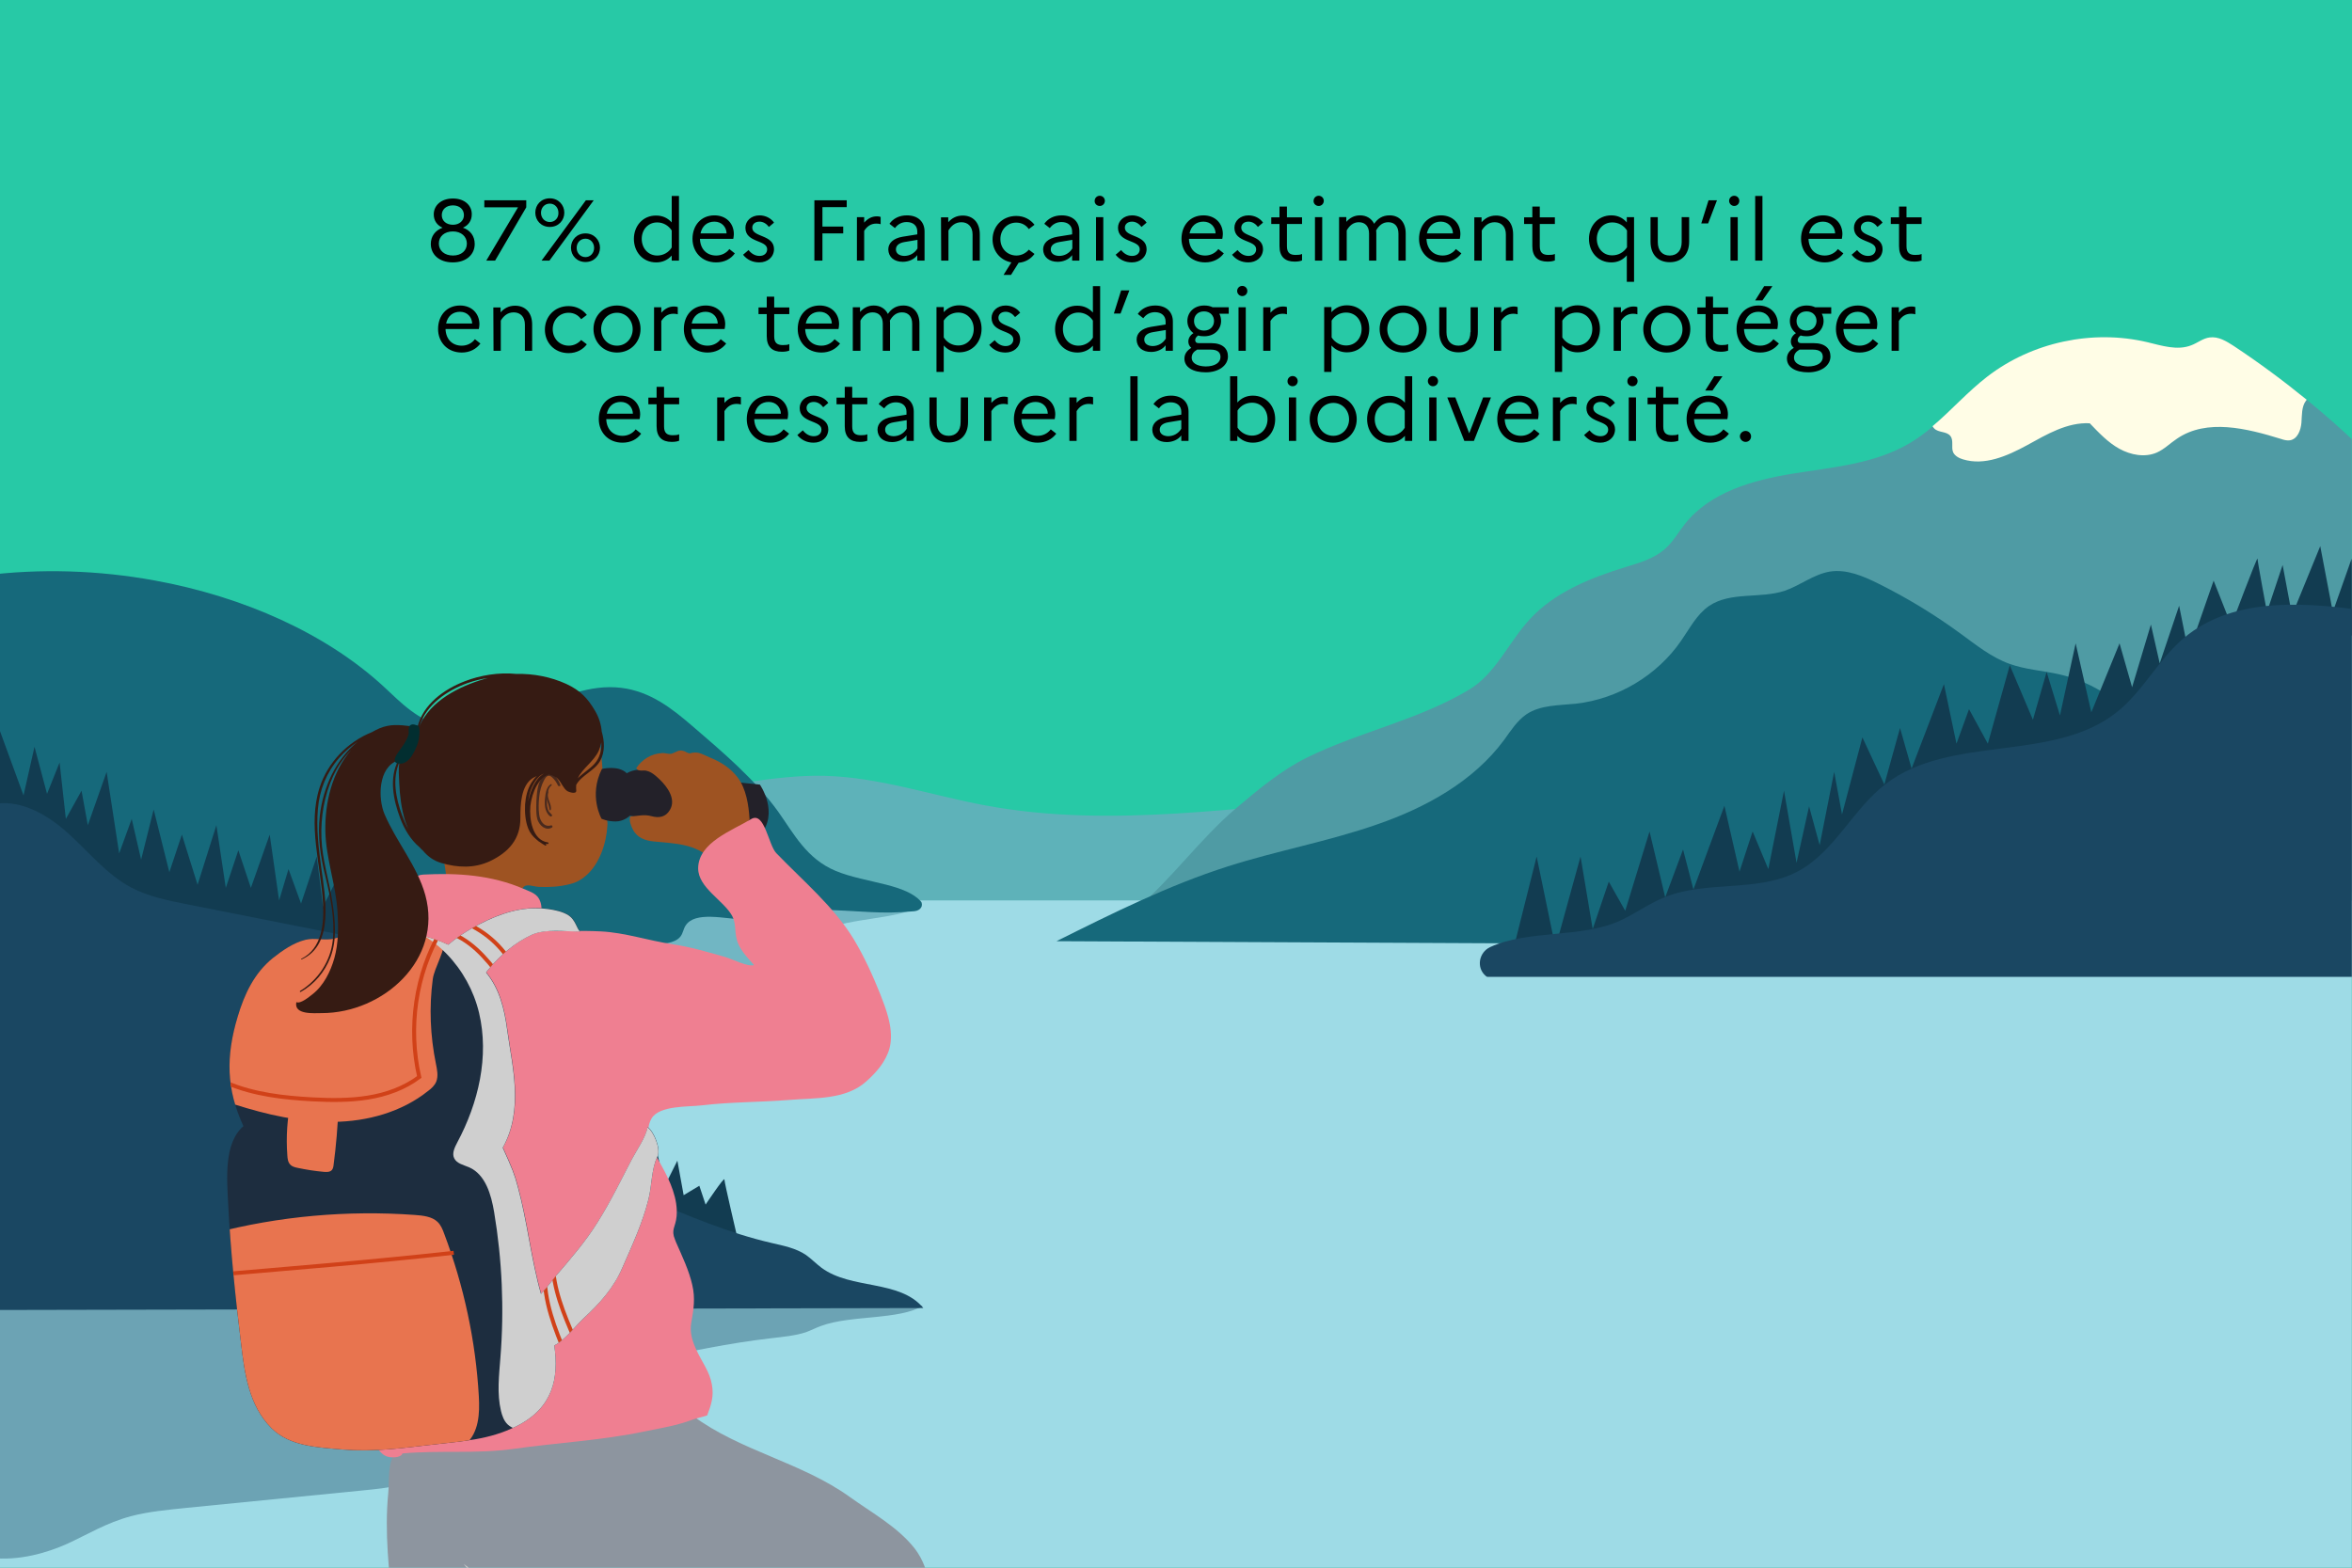 <svg xmlns="http://www.w3.org/2000/svg" xmlns:xlink="http://www.w3.org/1999/xlink" xml:space="preserve" id="Calque_1" x="0" y="0" style="enable-background:new 0 0 1200 800" version="1.0" viewBox="0 0 1200 800"><rect x="0" y="0" width="1200" height="800" fill="#808080" stroke="none"/><style>.st0{clip-path:url(#SVGID_00000174601169028926993700000011605657382715629186_);fill:#27c9a6}.st1{clip-path:url(#SVGID_00000047039889073716916260000006343766675854460597_)}.st2{clip-path:url(#SVGID_00000040565976303635009200000000033692978988504715_);fill:#5eb2b9}.st3{clip-path:url(#SVGID_00000115478892518682794870000003155999885536156581_);fill:#9edbe6}.st4{clip-path:url(#SVGID_00000177469385159346927040000015425375561514032012_);fill:#fff4c8}.st5{opacity:.33;clip-path:url(#SVGID_00000159466369079540610310000007996739618601872281_)}.st6{clip-path:url(#SVGID_00000016048022203541642310000003313998648738858391_)}.st7,.st8{clip-path:url(#SVGID_00000080929615037170317750000012106781131743209624_);fill:#16697b}.st8{clip-path:url(#SVGID_00000176042186579308808380000006503160837515539113_)}.st9{opacity:.38;clip-path:url(#SVGID_00000114779311185270543350000006945639946500535204_)}.st10{clip-path:url(#SVGID_00000098201153050338411420000014188471485572787854_)}.st11{clip-path:url(#SVGID_00000045601033531608951550000012161174005088676786_);fill:#1a4762}.st12{clip-path:url(#SVGID_00000054229130729925144880000012163765642786869136_);fill:#123c51}.st13{clip-path:url(#SVGID_00000152974427847662750770000000369976412275358626_);fill:#1a4762}.st14{clip-path:url(#SVGID_00000062181362647435784250000005627396517359778449_);fill:#8d959f}.st15{clip-path:url(#SVGID_00000018934071878159297010000012963997932572440973_);fill:#9e5322}.st16,.st17,.st18{clip-path:url(#SVGID_00000169534845497251408700000016298550450903807125_);fill:#492a1e}.st17,.st18{clip-path:url(#SVGID_00000023961872011806953310000013969696141796511375_)}.st18{clip-path:url(#SVGID_00000090989041183542742500000013911338867348280221_)}.st19{clip-path:url(#SVGID_00000161629464681795917400000010203682389762110624_);fill:#232129}.st20{clip-path:url(#SVGID_00000029728250326932567610000008932204010418746779_);fill:#9e5322}.st21{clip-path:url(#SVGID_00000144339137659485935220000003463699197228839317_);fill:#ef7f91}.st22{clip-path:url(#SVGID_00000067930995475003632660000008282662238731566756_);fill:#1d2d3f}.st23{clip-path:url(#SVGID_00000104689927283583320310000009412072339471646867_)}.st24,.st25,.st26{clip-path:url(#SVGID_00000075868753280952216790000014274617138471629188_);fill:#e8744f}.st25,.st26{clip-path:url(#SVGID_00000108287863450510105000000007525943677052370320_)}.st26{clip-path:url(#SVGID_00000003086481541343523550000003950463854708152227_)}.st27{clip-path:url(#SVGID_00000036246025071770174300000006671551596463934652_);fill:none;stroke:#d14118;stroke-width:2.022;stroke-miterlimit:10}.st28{clip-path:url(#SVGID_00000130605077994816484100000012410495001258493595_)}.st29{clip-path:url(#SVGID_00000124127660408961675410000016877979389271997096_)}.st30{clip-path:url(#SVGID_00000054249597181775650520000017418494874240570762_);fill:#cfcfcf}.st31,.st32,.st33,.st34,.st35{clip-path:url(#SVGID_00000123410241780893452450000009738575893442571699_);fill:none;stroke:#d14118;stroke-width:2.022;stroke-miterlimit:10}.st32,.st33,.st34,.st35{clip-path:url(#SVGID_00000162344565211719041920000009874593852916032151_)}.st33,.st34,.st35{clip-path:url(#SVGID_00000083804131752610235390000014662959665113539505_)}.st34,.st35{clip-path:url(#SVGID_00000113344025310116345450000004621020796009030837_)}.st35{clip-path:url(#SVGID_00000070841197523192072560000006465111898054876545_)}.st36{clip-path:url(#SVGID_00000038393441060243650510000015295347523697152955_)}.st37{clip-path:url(#SVGID_00000158711693322211737840000008995493840739779732_);fill:#361b13}.st38{clip-path:url(#SVGID_00000076589279250263676560000017270576179088423311_);fill:#022e30}.st39{clip-path:url(#SVGID_00000047751106966217538210000008035856220761904523_)}.st40{clip-path:url(#SVGID_00000122716095932482119890000016619249020143722399_)}.st41{clip-path:url(#SVGID_00000155834473121112838980000012524966315004544405_);fill:#cfcfcf}.st42{clip-path:url(#SVGID_00000063593175815958669600000013799028572124977332_)}.st43{clip-path:url(#SVGID_00000083064931383935953790000001705171815194276280_)}.st44{clip-path:url(#SVGID_00000086687616201804854520000010174843780695362973_)}.st45{clip-path:url(#SVGID_00000063624188478217783780000015342980576683690135_)}.st46{clip-path:url(#SVGID_00000010996321678738854780000001901684023506974852_);fill:#012b3d}.st47{clip-path:url(#SVGID_00000114775464106269348580000007579542600247922316_);fill:#4f9ba4}.st48{clip-path:url(#SVGID_00000076603387461204424980000016405752789343212732_);fill:#fffde6}.st49{clip-path:url(#SVGID_00000147924786625411661160000012066892113441290900_);fill:#16697b}.st50{clip-path:url(#SVGID_00000111173103186477281500000001350976926470688907_);fill:#123c51}.st51{clip-path:url(#SVGID_00000127755548969849630430000016627740531831732867_);fill:#1a4762}.st52{clip-path:url(#SVGID_00000026161954096719697210000008648377580049796798_)}.st53{clip-path:url(#SVGID_00000011726028177668271570000005315433710928805300_)}.st54{clip-path:url(#SVGID_00000140701497540962945840000008238721275258161588_)}.st55{clip-path:url(#SVGID_00000054976867881711692200000013747259538222669960_)}</style><defs><path id="SVGID_1_" d="M0 0h1200v800H0z"/></defs><clipPath id="SVGID_00000020364291664257637410000008298337995524890016_"><use xlink:href="#SVGID_1_" style="overflow:visible"/></clipPath><path d="M0 0h1200v800H0z" style="clip-path:url(#SVGID_00000020364291664257637410000008298337995524890016_);fill:#27c9a6"/><defs><path id="SVGID_00000114787047561438281050000005974400661821045640_" d="M0 0h1200v800H0z"/></defs><clipPath id="SVGID_00000129914223383452914950000001577823114192331702_"><use xlink:href="#SVGID_00000114787047561438281050000005974400661821045640_" style="overflow:visible"/></clipPath><g style="clip-path:url(#SVGID_00000129914223383452914950000001577823114192331702_)"><defs><path id="SVGID_00000076594285893879601380000005280520778945510801_" d="M0 168.1h1199.9V800H0z"/></defs><clipPath id="SVGID_00000060717233319536495410000016308404302998319287_"><use xlink:href="#SVGID_00000076594285893879601380000005280520778945510801_" style="overflow:visible"/></clipPath><path d="M1226.4 461.9H-9.6c17-21.5 36.3-48 61.3-58.5 16.4-6.9 34.6-8 52.3-8.6 60.5-2.3 121.2-.5 181.5 5.5 19 1.9 38.1 4.1 57.2 3.3 26.1-1.2 51.8-8.3 77.9-7.7 27.9.7 54.7 10 82.1 15.1 64.3 12 130.3.4 195.5-4 103.7-7 207.7 4.1 311.1 15.3 50.4 5.4 100.8 10.9 151.2 16.3 25.2 2.6 42.9 12.8 65.9 23.3" style="clip-path:url(#SVGID_00000060717233319536495410000016308404302998319287_);fill:#5eb2b9"/><defs><path id="SVGID_00000063608126531123745400000000988106734210727612_" d="M0 168.1h1199.9V800H0z"/></defs><clipPath id="SVGID_00000155864064288081372920000010683054258355459469_"><use xlink:href="#SVGID_00000063608126531123745400000000988106734210727612_" style="overflow:visible"/></clipPath><path d="M-3.2 459.5H1200v428.8H-3.2z" style="clip-path:url(#SVGID_00000155864064288081372920000010683054258355459469_);fill:#9edbe6"/><defs><path id="SVGID_00000024682981848145706360000007138558051846829723_" d="M0 168.1h1199.9V800H0z"/></defs><clipPath id="SVGID_00000087411287776934805000000006317519553793079482_"><use xlink:href="#SVGID_00000024682981848145706360000007138558051846829723_" style="overflow:visible"/></clipPath><path d="M553.8 479.3c4.3 0 8.7 0 13-.1.2 0 .2-.3 0-.3-4.3-.1-8.7-.1-13-.1-.4-.1-.4.5 0 .5" style="clip-path:url(#SVGID_00000087411287776934805000000006317519553793079482_);fill:#fff4c8"/><defs><path id="SVGID_00000027579490387639590660000015109359522301029255_" d="M0 168.1h1199.9V800H0z"/></defs><clipPath id="SVGID_00000032628098409132274560000005889464353658058890_"><use xlink:href="#SVGID_00000027579490387639590660000015109359522301029255_" style="overflow:visible"/></clipPath><g style="opacity:.33;clip-path:url(#SVGID_00000032628098409132274560000005889464353658058890_)"><defs><path id="SVGID_00000116943705926747508050000007957786199413773224_" d="M-11.2 447.5h481.6V575H-11.2z"/></defs><clipPath id="SVGID_00000069400137501054563030000018158079822527635361_"><use xlink:href="#SVGID_00000116943705926747508050000007957786199413773224_" style="overflow:visible"/></clipPath><g style="clip-path:url(#SVGID_00000069400137501054563030000018158079822527635361_)"><defs><path id="SVGID_00000018214748263914876710000016568416517152946307_" d="M-11.2 447.5h481.6V575H-11.2z"/></defs><clipPath id="SVGID_00000128447427737489701530000003854963891150555822_"><use xlink:href="#SVGID_00000018214748263914876710000016568416517152946307_" style="overflow:visible"/></clipPath><path d="M466.5 458.8c-19.4-1.2-22.1.2-55.1.7-10.7.2-20.3-4-30.9-3.6-11.1.4-25.9 3-30.7-1.9-1.2-1.2-1.3-2.7-2.7-3.9-2.8-2.4-9.5-2.6-15-2.5-27.1.2-54.3.5-81.4.7H-11.2l2.8 125.3c28.9 2.5 58.7 1.8 87.2-1.7 45.7-5.6 87.9-18.3 117.1-36.4 8.7-5.4 17.4-11.6 30.8-13.6 30.9-4.6 58.3 15.8 90.2 13.2 15-1.2 26.2-7.2 36-12.9 16.2-9.3 32.6-18.7 44.2-29.6 7.9-7.4 14.4-16 29.2-20.2 7.6-2.2 17.4-3.3 26-4.8 7.3-1.3 13.8-2.9 17.4-5.6 1.7-1.3 0-3-3.2-3.2" style="clip-path:url(#SVGID_00000128447427737489701530000003854963891150555822_);fill:#16697b"/></g></g><defs><path id="SVGID_00000025433350908726062180000006117250445850096018_" d="M0 168.1h1199.9V800H0z"/></defs><clipPath id="SVGID_00000024713738396796842690000009471075684731573669_"><use xlink:href="#SVGID_00000025433350908726062180000006117250445850096018_" style="overflow:visible"/></clipPath><path d="M466.5 465c-19.4 1.7-22.1-.2-55.1-1-10.7-.3-20.3 6-30.9 5.4-11.1-.6-25.9-4.5-30.7 2.9-1.2 1.8-1.3 4-2.7 5.7-2.8 3.5-9.5 3.9-15 3.8-27.1-.4-54.3-.7-81.4-1.1H-11.2l2.8-187c28.9-3.7 58.7-2.7 87.2 2.5 45.7 8.3 87.9 27.3 117.1 54.3 8.7 8.1 17.4 17.3 30.8 20.3 30.9 6.8 58.3-23.6 90.2-19.8 15 1.8 26.2 10.8 36 19.2 16.2 13.9 32.6 27.9 44.2 44.1 7.9 11.1 14.4 23.9 29.2 30.1 7.6 3.2 17.4 4.9 26 7.1 7.3 1.9 13.8 4.3 17.4 8.4 1.7 2.2 0 4.8-3.2 5.1" style="clip-path:url(#SVGID_00000024713738396796842690000009471075684731573669_);fill:#16697b"/><defs><path id="SVGID_00000080170922104171640820000009554258109801208729_" d="M0 168.1h1199.9V800H0z"/></defs><clipPath id="SVGID_00000036209973973914996620000007123384195923171474_"><use xlink:href="#SVGID_00000080170922104171640820000009554258109801208729_" style="overflow:visible"/></clipPath><g style="opacity:.38;clip-path:url(#SVGID_00000036209973973914996620000007123384195923171474_)"><defs><path id="SVGID_00000155826087680029617970000018276531900133408396_" d="M-4.8 665.9h475.5v129.6H-4.8z"/></defs><clipPath id="SVGID_00000100380887365292884170000015924971965320407203_"><use xlink:href="#SVGID_00000155826087680029617970000018276531900133408396_" style="overflow:visible"/></clipPath><g style="clip-path:url(#SVGID_00000100380887365292884170000015924971965320407203_)"><defs><path id="SVGID_00000013886521388494078680000005950287013838233227_" d="M-4.8 665.9h475.5v129.6H-4.8z"/></defs><clipPath id="SVGID_00000148627482615274664520000006646063050574106276_"><use xlink:href="#SVGID_00000013886521388494078680000005950287013838233227_" style="overflow:visible"/></clipPath><path d="M419 676.6c-2.8 1-5.2 2.3-8 3.3-5.2 1.7-11.5 2.3-17.5 3-21.7 2.5-42.4 6.9-62.9 11.3-7 1.5-14.1 3-19.5 5.7-10.3 5-12.3 13.1-21.3 18.7-11.3 7.1-32.7 9.9-39.6 18.3-1.9 2.3-2.5 4.9-5.2 7-4.6 3.6-13.8 4.8-21.2 6.9-7.2 2.1-13 5.2-20.4 7.1-5.5 1.4-11.6 2-17.6 2.6l-90.9 9c-9.6 1-19.3 1.9-28 4.2-12.7 3.4-21.9 9.2-32.6 14.1-10.7 4.8-24.9 8.8-38.9 7.2l1.4-129.2 474.1.5c-12.1 7.4-36.7 4.7-51.9 10.3" style="clip-path:url(#SVGID_00000148627482615274664520000006646063050574106276_);fill:#1a4762"/></g></g><defs><path id="SVGID_00000149352555743918206620000005607221904402387090_" d="M0 168.1h1199.9V800H0z"/></defs><clipPath id="SVGID_00000131366764248067225540000003237978790854727816_"><use xlink:href="#SVGID_00000149352555743918206620000005607221904402387090_" style="overflow:visible"/></clipPath><path d="m0 373.1 12 32.8 5.6-24.8 6.4 24 6.4-16 3.2 28.8 8-14.4 3.2 17.6 9.6-27.2 6.4 41.6 6.4-17.6 4.8 20.8 6.4-25.6 8 32 6.4-19.2 8 25.6 9.6-30.4 4.8 32 6.4-19.2 6.4 19.2 9.6-27.2 4.8 33.6 4.8-16 6.4 17.6 8-24 3.2 25.6 9.6-19.2 4.8 25.6 8-27.2 3.2 30.4 11.2-19.2 4.8 20.8 8-14.4 3.2 22.4 8-12.8 3.2 22.4 9.6-22.4 3.2 27.2 6.4-14.4 4.8 30.4 6.4-16 6.4 36.8 6.4-17.6 4.8 22.4 9.6-14.4 3.2 22.4 11.2-30.4 1.6 48 9.6-19.2 1.6 32s11.2-14.4 9.6-12.8c-1.6 1.6 6.4 36.8 6.4 36.8l4.8-16 4.8 20.8 6.4-12.8 3.2 17.6 8-4.8 3.2 9.6s9.6-14.4 9.6-12.8c0 1.6 6.4 28.8 6.4 28.8l-179.2-57.6L-2.8 434.7 0 373.1z" style="clip-path:url(#SVGID_00000131366764248067225540000003237978790854727816_);fill:#123c51"/><defs><path id="SVGID_00000170979149437003554680000014726154435415992499_" d="M0 168.1h1199.9V800H0z"/></defs><clipPath id="SVGID_00000039817145151576294680000007134388589621901187_"><use xlink:href="#SVGID_00000170979149437003554680000014726154435415992499_" style="overflow:visible"/></clipPath><path d="M419.2 647c-2.8-2.1-5.2-4.6-8-6.6-5.2-3.5-11.5-4.7-17.5-6.1-21.7-5-42.4-13.8-62.9-22.5-7-3-14.1-6-19.5-11.3-10.3-10.1-12.3-26.1-21.3-37.3-11.3-14.2-32.7-19.8-39.6-36.6-1.9-4.6-2.5-9.8-5.2-14.1-4.6-7.2-13.8-9.6-21.2-13.9-7.2-4.1-13-10.4-20.4-14.1-5.5-2.7-11.6-4-17.6-5.1l-90.9-18c-9.6-1.9-19.3-3.9-28-8.4-12.7-6.7-21.9-18.4-32.6-28S9.6 407.3-4.4 410.6L-3 668.5l474.1-1c-12.1-14.6-36.7-9.3-51.9-20.5" style="clip-path:url(#SVGID_00000039817145151576294680000007134388589621901187_);fill:#1a4762"/><defs><path id="SVGID_00000165222314936951830080000012520465443550180771_" d="M0 168.1h1199.9V800H0z"/></defs><clipPath id="SVGID_00000065782614270920105640000012044837507789802880_"><use xlink:href="#SVGID_00000165222314936951830080000012520465443550180771_" style="overflow:visible"/></clipPath><path d="M200.6 882.1c-.1 1.5.6-1.3.6.2 6.6-40-7.1-80.1-3.1-120.5.6-6.2-.6-15.9 4-20.8 5.1-5.4 18.1-4.6 24.5-5.4 41.6-5 84.8-13 126.9-13.1 24.2 18 55.5 23.7 80.2 41.5 11.1 8 24.2 15.1 32.9 26.1 18.1 23.2 2.5 68.4 1.5 94.6-.8-.7-.4-1.1-.6-2.1-.5-.3 1.3 2.3.8 2.3h-72.4c-.6-15.8 7.1-33.5-6-40.5-15.4-8.1-86.5-24.2-86.5-24.2s-2.1 16.6-4 30.3c-1.8 12.3-2.4 19.3-5 29.5" style="clip-path:url(#SVGID_00000065782614270920105640000012044837507789802880_);fill:#8d959f"/><defs><path id="SVGID_00000132789446928669619620000004920423582952289721_" d="M0 168.1h1199.9V800H0z"/></defs><clipPath id="SVGID_00000003809744301723621370000007865547250173759894_"><use xlink:href="#SVGID_00000132789446928669619620000004920423582952289721_" style="overflow:visible"/></clipPath><path d="M309.9 421.2c-.5 9.1-4 19.8-11.1 25.8-2.2 1.9-4.8 3.4-7.8 4.1-5.3 1.4-10.4 1.7-15.9 1.5-3.1-.1-6.8-2.1-8.4.6l-.3.6c-.9 2.2-.9 6.3-1 8.3-.2 4.4.2 9.8.3 13.6l-36.7-8c-2.2-6.5-.6-14.3-1.4-21-.5-5.1-1.8-10.1-2.4-15.2-.5-4.6-2.1-8.6-3.4-13-2.9-10.4-.2-21.3 2.8-31.4 3.7-12.7 10.6-24.1 21.6-31.6 6.8-4.7 13.8-6.4 21.8-7.5 4.7-.7 11.9-1.5 16.4.7 4.1-.4 9 5.1 11.4 8 2.9 3.5 5.3 7.4 7 11.6 2.9 7 3.8 14.2 4.4 21.6.3 3.9.6 8.1.2 12-.4 3.8-.5 5.1.7 8.8.6 1.7 1.1 3.9 1.5 5.8.2 1.1.2 2.2.3 3.3.1.1 0 .9 0 1.4" style="clip-path:url(#SVGID_00000003809744301723621370000007865547250173759894_);fill:#9e5322"/><defs><path id="SVGID_00000014624406471109002850000010570136124491959191_" d="M0 168.1h1199.9V800H0z"/></defs><clipPath id="SVGID_00000054261008820095985230000004950684389367916212_"><use xlink:href="#SVGID_00000014624406471109002850000010570136124491959191_" style="overflow:visible"/></clipPath><path d="M285.9 400.5c-1-2.7-4-7.9-7.6-5.7-1.6 1-2.5 3.1-3.2 4.7-.7 1.9-1 3.9-1.2 5.9-.2 2.1-.3 4.2-.3 6.4 0 2.1 0 4.4.6 6.4.9 2.9 4.2 6 7.4 4.1.6-.3.2-1.3-.5-1.1-3.5 1.1-5.6-2.3-6-5.4-.4-3-.3-6.1 0-9.1s1.1-6.1 2.6-8.8c.4-.7.8-1.4 1.5-1.8 1.1-.6 2 .1 2.7.8 1.2 1.1 2.1 2.5 2.8 4 .5.6 1.5.2 1.2-.4" style="clip-path:url(#SVGID_00000054261008820095985230000004950684389367916212_);fill:#492a1e"/><defs><path id="SVGID_00000029030340262377795890000007180912883661634441_" d="M0 168.1h1199.9V800H0z"/></defs><clipPath id="SVGID_00000144322117295190728830000000512945690810912701_"><use xlink:href="#SVGID_00000029030340262377795890000007180912883661634441_" style="overflow:visible"/></clipPath><path d="M281 400.2c-2.5 1.6-2.7 5.1-3 7.9-.1 1.7-.1 3.4.4 5 .4 1.3 1.2 2.8 2.4 3.5.6.3 1.2-.4.7-.9-.4-.5-.9-.9-1.3-1.4s-.6-1.2-.8-1.8c-.4-1.4-.4-2.8-.3-4.2.1-1.4.3-2.7.5-4.1.2-1.2.6-2.6 1.7-3.3.4-.4.1-1-.3-.7" style="clip-path:url(#SVGID_00000144322117295190728830000000512945690810912701_);fill:#492a1e"/><defs><path id="SVGID_00000035517280572176059800000013282775533916674965_" d="M0 168.1h1199.9V800H0z"/></defs><clipPath id="SVGID_00000000928840583097142860000002980637367112026047_"><use xlink:href="#SVGID_00000035517280572176059800000013282775533916674965_" style="overflow:visible"/></clipPath><path d="M279.2 404.1c-.6 1.4-.4 3 0 4.5.2.8.5 1.5.7 2.3s.3 1.6.5 2.4c.1.3.5.3.6 0 .4-1.5-.3-3.1-.8-4.5s-1-3-.5-4.5c.3-.5-.3-.6-.5-.2" style="clip-path:url(#SVGID_00000000928840583097142860000002980637367112026047_);fill:#492a1e"/><defs><path id="SVGID_00000009582186721291865160000015701007437106673062_" d="M0 168.1h1199.9V800H0z"/></defs><clipPath id="SVGID_00000159445230787167356780000003014095184311080120_"><use xlink:href="#SVGID_00000009582186721291865160000015701007437106673062_" style="overflow:visible"/></clipPath><path d="M307.1 392.4s8.4-2.1 12.7 2.2c0 0 4.3-2.9 10.1-1.4 5.8 1.4 56.3 7.2 57.8 7.2 0 0 10.1 14.4 0 26l-66.4-10.1s-2.9 2.9-7.2 2.9c-4.3 0-7.2-1.4-7.2-1.4s-6.7-11.7.2-25.4" style="clip-path:url(#SVGID_00000159445230787167356780000003014095184311080120_);fill:#232129"/><defs><path id="SVGID_00000033351099973585609430000012057189023094666916_" d="M0 168.1h1199.9V800H0z"/></defs><clipPath id="SVGID_00000147205905256217998820000017899546391055039656_"><use xlink:href="#SVGID_00000033351099973585609430000012057189023094666916_" style="overflow:visible"/></clipPath><path d="M362.9 438.4c-8.3-7.9-18.3-7.9-29.3-9-4.4-.4-8.6-1.9-10.7-6.1-1-2-2.1-4.6-1.3-6.7 4-.1 6.7-1.2 10.8-.1 3.7 1 7.2.6 9.4-3.2 3.3-5.6-1.4-11.9-5.4-15.7-1.9-1.8-4-3.7-6.6-4.3-1.7-.4-4.2.6-5.2-1.3 3-4.5 7.7-7.4 13.2-7.7 2.2-.1 3.5.8 5.2.2 2.3-.8 3.2-2.1 6-1.2.7.2 1.5.8 2.2 1 1.4.3.8 0 2.3-.2 3.2-.5 5.5 1.1 8.3 2.3 5.8 2.3 10.8 5.4 14.6 10.4 4.3 5.7 5.6 14.1 6 21.1.3.4.1-.1.4-.2-4.5 5.9-10.4 11.5-16.1 16.2-.9.8-4.1 3.3-3.8 3.8" style="clip-path:url(#SVGID_00000147205905256217998820000017899546391055039656_);fill:#9e5322"/><defs><path id="SVGID_00000003091932035885085860000003502105681248159903_" d="M0 168.1h1199.9V800H0z"/></defs><clipPath id="SVGID_00000163788133930038731020000012965311535658147983_"><use xlink:href="#SVGID_00000003091932035885085860000003502105681248159903_" style="overflow:visible"/></clipPath><path d="M454.3 532.7c-.5 3.4-1.9 6.5-3.7 9.4-2.4 3.8-5.6 7.1-8.8 9.9-10.5 9.3-26 8.2-39.1 9.3-15 1.2-30 1-45 2.8-6.4.8-21.4-.1-25.3 6.7-4.4 7.6 1 16.7 5.3 24.4 4.2 7.5 8.3 16.7 7.5 25.5-.5 5.6-3 6.7-.8 11.9.2.4.3.8.5 1.3 3.1 7.1 6.6 14.3 8.3 21.8 1.6 6.8.7 12.5-.5 19.2-.9 5 .5 9.4 2.6 14 2.7 5.9 6.8 11.1 7.9 17.6 1.1 6.1-.3 10.3-2.4 15.8-2.8.9-4.8 1.2-7.6 2.2-7.6 2.9-16.1 4.3-24 5.9-22.3 4.7-44.9 5.8-67.4 9-18.8 2.6-37.7.6-56.5 2.3-.4 1.9-4.4 2.2-6.5 1.9-3.9-.6-5.5-3.7-7.8-6.5-5-5.9-9.7-10.5-13.1-17.8-3.6-7.6-5.7-16.7-7.8-24.8-1.1-4.3-3.3-10.6-1.8-15.1-3.5-8.3-4.8-18.8-6.6-27.6-2.1-10-3.9-20.3-5-30.4-1.2-11.5-.3-23.3-.4-34.9-.1-8.3-.6-16.4-.2-24.7.6-16.4.9-34.9 5.1-51 1.5-5.8 4.2-9.6 5.6-15.4 8.6-8.6 16.4-16.4 27.9-20.7 3.8-1.5 9.3-4.7 10.3-8.9 1.6-7.1 2.6-19.1 10.9-19.5 17.7-.9 34.8.2 51.3 7.3 4 1.7 7.2 2.6 8.5 6.6 1.6 4.8-.3 10.4.6 15 10.2 0 20-.4 30.3.1 12.2.6 24.2 4.7 36.3 6.5 9.2 1.4 18.2 4 27.2 6.6 3.5 1 11.4 5.1 14.6 4.1-3.5-4.1-7.7-8.1-8.9-13.5-1-4.1-.3-8.1-2.3-11.7-4.4-7.9-17.3-14.3-17.3-24.2.1-13.3 17.7-19.4 27-25.1 6.9-4.2 8.8 13.2 12.9 17.4 13.3 13.8 29.4 27.3 39.5 43.9 5.3 8.8 9.7 18.5 13.5 28 3 7.7 6.5 16.7 5.2 25.4" style="clip-path:url(#SVGID_00000163788133930038731020000012965311535658147983_);fill:#ef7f91"/><defs><path id="SVGID_00000080916577324409342220000009739466891071365282_" d="M0 168.1h1199.9V800H0z"/></defs><clipPath id="SVGID_00000093178000722549542600000016058720022184657031_"><use xlink:href="#SVGID_00000080916577324409342220000009739466891071365282_" style="overflow:visible"/></clipPath><path d="M330.5 575.2c-1.2 5.5-5.4 11.3-8.1 16.4-5.6 10.8-10.9 21.7-17.4 32-6.2 10-13.9 18.8-21.5 27.7-1.3 1.5-4.3 5.7-7.4 8.9-5.1-17.9-6.9-36.6-11.8-54.6-1.7-6.4-2.8-9.2-7.7-20 10.9-19.6 4.7-42 2.3-59.9-1.5-11.3-4.1-21.4-10.8-29.5.4-.6.8-1.2 1.3-1.7 5.9-7.2 13.6-13.7 22.1-17.6 7-3.1 17-1.6 24.5-1.6-1.7-1.7-2.4-6-5.7-8.2-3-2-7.1-2.8-10.5-3.3-14-1.9-27.1 3.1-39 9.9-3.3 1.9-7.9 4.8-12.1 8.4-19.1-8.8-40.4-8.1-58-3.2-4.8 1.4-9.8-.5-14.9.7-6.1 1.5-11.8 5.5-16.6 9.3-9.5 7.7-14.5 18.4-17.9 29.8-6.2 20.6-5.8 37.2 2.9 56-10.1 8.6-8.4 27.2-7.8 39.4 1.2 24 3.7 47.9 6.6 71.6 1.8 15.2 4 31.6 15.5 43.1 9.4 9.4 23.9 9.8 36.4 10.9 15.7 1.3 30.2-.7 45.8-2.5 15.3-1.8 29-2.4 43-9.5 18.5-9.3 21.5-24.5 19.1-41.1 5.4-2.7 11-10.2 14.9-13.8 8.2-7.6 15.3-15.5 19.8-25.8 5-11.5 10.2-22.5 13.3-34.8 1.8-6.9 1.5-15.7 4.6-22 2-3.8-1.8-12.8-4.9-15" style="clip-path:url(#SVGID_00000093178000722549542600000016058720022184657031_);fill:#1d2d3f"/></g><defs><path id="SVGID_00000119822576474472408960000002233749183344027817_" d="M0 0h1200v800H0z"/></defs><clipPath id="SVGID_00000151508164883468127140000000440129409067065481_"><use xlink:href="#SVGID_00000119822576474472408960000002233749183344027817_" style="overflow:visible"/></clipPath><g style="clip-path:url(#SVGID_00000151508164883468127140000000440129409067065481_)"><defs><path id="SVGID_00000083787419422521886650000004984382538495596170_" d="M240.8 473.7c-3.3 1.9-7.9 4.8-12.1 8.4-19.1-8.8-40.4-8.1-58-3.2-2.5.7-5 .5-7.6.4-2.4-.2-4.8-.3-7.3.3-6.1 1.5-11.8 5.5-16.6 9.3-9.5 7.7-14.5 18.4-17.9 29.8-6.2 20.6-5.8 37.2 2.9 56-10.1 8.6-8.4 27.2-7.8 39.4 1.2 24 3.7 47.9 6.6 71.6 1.8 15.2 4 31.6 15.5 43.1 9.4 9.4 23.9 9.8 36.4 10.9 15.7 1.3 30.2-.7 45.8-2.5 15.3-1.8 29-2.4 43-9.5 18.5-9.3 21.5-24.5 19.1-41.1 5.4-2.7 11-10.2 14.9-13.8 8.2-7.6 15.3-15.4 19.8-25.8 5-11.5 10.2-22.5 13.3-34.8 1.8-6.9 1.5-15.7 4.6-22 1.9-3.7-1.9-12.8-5-14.9-1.2 5.5-5.4 11.3-8.1 16.4-5.6 10.8-10.9 21.7-17.4 32-6.2 10-13.9 18.8-21.5 27.7-1.3 1.5-4.3 5.7-7.4 8.9-5.1-17.9-6.9-36.6-11.8-54.6-1.7-6.4-2.8-9.2-7.7-20 10.9-19.6 4.7-42 2.3-59.9-1.5-11.3-4.1-21.4-10.8-29.5.4-.6.8-1.2 1.3-1.7 5.9-7.2 13.6-13.7 22.1-17.6 7-3.1 17-1.6 24.5-1.6-1.7-1.7-2.4-6-5.7-8.2-3-2-7.1-2.8-10.5-3.3-2.1-.3-4.1-.4-6.1-.4-11.5-.1-22.5 4.4-32.8 10.2z"/></defs><clipPath id="SVGID_00000043458531969796232890000008117882762354346900_"><use xlink:href="#SVGID_00000083787419422521886650000004984382538495596170_" style="overflow:visible"/></clipPath><path d="M220.8 499.7c-1.9 14.3-1.3 28.9 1.6 43.1.6 3 1.3 6.2.2 9.1-.8 2-2.5 3.6-4.3 4.9-13.4 10.7-30.9 15.5-48.1 15.7s-34.2-3.7-50.5-8.9c-2.4-.8-5-1.7-6.5-3.7-1.5-2.1-1.6-4.8-1.5-7.4.2-8.7 1-17.4 2.4-26 2-12 5.2-24.2 11.9-34.3 6.7-10.2 17.5-18.2 29.6-19.4 5.7-.5 11.5.4 17.2.2 12.2-.4 24.1-6.1 36.1-4.1 4.9.8 16 4.9 17.6 10.5 1.3 4.5-5 14.6-5.7 20.3" style="clip-path:url(#SVGID_00000043458531969796232890000008117882762354346900_);fill:#e8744f"/><defs><path id="SVGID_00000137811316180708834730000015576900959382325656_" d="M240.8 473.7c-3.3 1.9-7.9 4.8-12.1 8.4-19.1-8.8-40.4-8.1-58-3.2-2.5.7-5 .5-7.6.4-2.4-.2-4.8-.3-7.3.3-6.1 1.5-11.8 5.5-16.6 9.3-9.5 7.7-14.5 18.4-17.9 29.8-6.2 20.6-5.8 37.2 2.9 56-10.1 8.6-8.4 27.2-7.8 39.4 1.2 24 3.7 47.9 6.6 71.6 1.8 15.2 4 31.6 15.5 43.1 9.4 9.4 23.9 9.8 36.4 10.9 15.7 1.3 30.2-.7 45.8-2.5 15.3-1.8 29-2.4 43-9.5 18.5-9.3 21.5-24.5 19.1-41.1 5.4-2.7 11-10.2 14.9-13.8 8.2-7.6 15.3-15.4 19.8-25.8 5-11.5 10.2-22.5 13.3-34.8 1.8-6.9 1.5-15.7 4.6-22 1.9-3.7-1.9-12.8-5-14.9-1.2 5.5-5.4 11.3-8.1 16.4-5.6 10.8-10.9 21.7-17.4 32-6.2 10-13.9 18.8-21.5 27.7-1.3 1.5-4.3 5.7-7.4 8.9-5.1-17.9-6.9-36.6-11.8-54.6-1.7-6.4-2.8-9.2-7.7-20 10.9-19.6 4.7-42 2.3-59.9-1.5-11.3-4.1-21.4-10.8-29.5.4-.6.8-1.2 1.3-1.7 5.9-7.2 13.6-13.7 22.1-17.6 7-3.1 17-1.6 24.5-1.6-1.7-1.7-2.4-6-5.7-8.2-3-2-7.1-2.8-10.5-3.3-2.1-.3-4.1-.4-6.1-.4-11.5-.1-22.5 4.4-32.8 10.2z"/></defs><clipPath id="SVGID_00000047779306879985163380000004738782859292064931_"><use xlink:href="#SVGID_00000137811316180708834730000015576900959382325656_" style="overflow:visible"/></clipPath><path d="M109.1 629.3c33.2-8.7 68.2-11.8 102.6-9.3 4.1.3 8.7.8 11.5 3.5 1.7 1.6 2.6 3.8 3.4 6 10.1 26.8 16.1 54.8 17.7 83 .5 8.7.1 18.5-6.8 24.6-4.3 3.8-10.5 5.3-16.4 6.5-18.8 3.7-38.2 4.8-57.4 3.2-8.5-.7-17.4-2.1-24.2-6.9-4.5-3.2-7.6-7.6-10.3-12.1-17-28.6-17.7-62.5-16.4-94.9" style="clip-path:url(#SVGID_00000047779306879985163380000004738782859292064931_);fill:#e8744f"/><defs><path id="SVGID_00000034090483469553802150000007193374993130345128_" d="M240.8 473.7c-3.3 1.9-7.9 4.8-12.1 8.4-19.1-8.8-40.4-8.1-58-3.2-2.5.7-5 .5-7.6.4-2.4-.2-4.8-.3-7.3.3-6.1 1.5-11.8 5.5-16.6 9.3-9.5 7.7-14.5 18.4-17.9 29.8-6.2 20.6-5.8 37.2 2.9 56-10.1 8.6-8.4 27.2-7.8 39.4 1.2 24 3.7 47.9 6.6 71.6 1.8 15.2 4 31.6 15.5 43.1 9.4 9.4 23.9 9.8 36.4 10.9 15.7 1.3 30.2-.7 45.8-2.5 15.3-1.8 29-2.4 43-9.5 18.5-9.3 21.5-24.5 19.1-41.1 5.4-2.7 11-10.2 14.9-13.8 8.2-7.6 15.3-15.4 19.8-25.8 5-11.5 10.2-22.5 13.3-34.8 1.8-6.9 1.5-15.7 4.6-22 1.9-3.7-1.9-12.8-5-14.9-1.2 5.5-5.4 11.3-8.1 16.4-5.6 10.8-10.9 21.7-17.4 32-6.2 10-13.9 18.8-21.5 27.7-1.3 1.5-4.3 5.7-7.4 8.9-5.1-17.9-6.9-36.6-11.8-54.6-1.7-6.4-2.8-9.2-7.7-20 10.9-19.6 4.7-42 2.3-59.9-1.5-11.3-4.1-21.4-10.8-29.5.4-.6.8-1.2 1.3-1.7 5.9-7.2 13.6-13.7 22.1-17.6 7-3.1 17-1.6 24.5-1.6-1.7-1.7-2.4-6-5.7-8.2-3-2-7.1-2.8-10.5-3.3-2.1-.3-4.1-.4-6.1-.4-11.5-.1-22.5 4.4-32.8 10.2z"/></defs><clipPath id="SVGID_00000049933350825175351340000013861579311118023855_"><use xlink:href="#SVGID_00000034090483469553802150000007193374993130345128_" style="overflow:visible"/></clipPath><path d="M148.5 561.6c-2 9.2-2.6 18.6-1.9 28 .1 1.7.3 3.5 1.5 4.7 1 1.1 2.5 1.4 3.9 1.7 4.3.9 8.7 1.6 13.2 2 1.4.1 3.1.2 4.1-.9.6-.7.8-1.7.9-2.7 1.3-9.8 2.1-19.6 2.5-29.4" style="clip-path:url(#SVGID_00000049933350825175351340000013861579311118023855_);fill:#e8744f"/><defs><path id="SVGID_00000010288162116544279450000010355074357775243172_" d="M240.8 473.7c-3.3 1.9-7.9 4.8-12.1 8.4-19.1-8.8-40.4-8.1-58-3.2-2.5.7-5 .5-7.6.4-2.4-.2-4.8-.3-7.3.3-6.1 1.5-11.8 5.5-16.6 9.3-9.5 7.7-14.5 18.4-17.9 29.8-6.2 20.6-5.8 37.2 2.9 56-10.1 8.6-8.4 27.2-7.8 39.4 1.2 24 3.7 47.9 6.6 71.6 1.8 15.2 4 31.6 15.5 43.1 9.4 9.4 23.9 9.8 36.4 10.9 15.7 1.3 30.2-.7 45.8-2.5 15.3-1.8 29-2.4 43-9.5 18.5-9.3 21.5-24.5 19.1-41.1 5.4-2.7 11-10.2 14.9-13.8 8.2-7.6 15.3-15.4 19.8-25.8 5-11.5 10.2-22.5 13.3-34.8 1.8-6.9 1.5-15.7 4.6-22 1.9-3.7-1.9-12.8-5-14.9-1.2 5.5-5.4 11.3-8.1 16.4-5.6 10.8-10.9 21.7-17.4 32-6.2 10-13.9 18.8-21.5 27.7-1.3 1.5-4.3 5.7-7.4 8.9-5.1-17.9-6.9-36.6-11.8-54.6-1.7-6.4-2.8-9.2-7.7-20 10.9-19.6 4.7-42 2.3-59.9-1.5-11.3-4.1-21.4-10.8-29.5.4-.6.8-1.2 1.3-1.7 5.9-7.2 13.6-13.7 22.1-17.6 7-3.1 17-1.6 24.5-1.6-1.7-1.7-2.4-6-5.7-8.2-3-2-7.1-2.8-10.5-3.3-2.1-.3-4.1-.4-6.1-.4-11.5-.1-22.5 4.4-32.8 10.2z"/></defs><clipPath id="SVGID_00000075155882389120489480000015261220319361460912_"><use xlink:href="#SVGID_00000010288162116544279450000010355074357775243172_" style="overflow:visible"/></clipPath><path d="M231.5 639.3c-40.1 4.5-84.9 8.1-131.5 12.1" style="clip-path:url(#SVGID_00000075155882389120489480000015261220319361460912_);fill:none;stroke:#d14118;stroke-width:2.022;stroke-miterlimit:10"/><defs><path id="SVGID_00000034063618969837970720000003389170195663343273_" d="M240.8 473.7c-3.3 1.9-7.9 4.8-12.1 8.4-19.1-8.8-40.4-8.1-58-3.2-2.5.7-5 .5-7.6.4-2.4-.2-4.8-.3-7.3.3-6.1 1.5-11.8 5.5-16.6 9.3-9.5 7.7-14.5 18.4-17.9 29.8-6.2 20.6-5.8 37.2 2.9 56-10.1 8.6-8.4 27.2-7.8 39.4 1.2 24 3.7 47.9 6.6 71.6 1.8 15.2 4 31.6 15.5 43.1 9.4 9.4 23.9 9.8 36.4 10.9 15.7 1.3 30.2-.7 45.8-2.5 15.3-1.8 29-2.4 43-9.5 18.5-9.3 21.5-24.5 19.1-41.1 5.4-2.7 11-10.2 14.9-13.8 8.2-7.6 15.3-15.4 19.8-25.8 5-11.5 10.2-22.5 13.3-34.8 1.8-6.9 1.5-15.7 4.6-22 1.9-3.7-1.9-12.8-5-14.9-1.2 5.5-5.4 11.3-8.1 16.4-5.6 10.8-10.9 21.7-17.4 32-6.2 10-13.9 18.8-21.5 27.7-1.3 1.5-4.3 5.7-7.4 8.9-5.1-17.9-6.9-36.6-11.8-54.6-1.7-6.4-2.8-9.2-7.7-20 10.9-19.6 4.7-42 2.3-59.9-1.5-11.3-4.1-21.4-10.8-29.5.4-.6.8-1.2 1.3-1.7 5.9-7.2 13.6-13.7 22.1-17.6 7-3.1 17-1.6 24.5-1.6-1.7-1.7-2.4-6-5.7-8.2-3-2-7.1-2.8-10.5-3.3-2.1-.3-4.1-.4-6.1-.4-11.5-.1-22.5 4.4-32.8 10.2z"/></defs><clipPath id="SVGID_00000003082216077861793820000012532170029397076611_"><use xlink:href="#SVGID_00000034063618969837970720000003389170195663343273_" style="overflow:visible"/></clipPath><g style="clip-path:url(#SVGID_00000003082216077861793820000012532170029397076611_)"><defs><path id="SVGID_00000030464701114985566090000004330239143823711398_" d="M197.5 457.3H397v274.8H197.5z"/></defs><clipPath id="SVGID_00000150082004872501510440000017033029118600711830_"><use xlink:href="#SVGID_00000030464701114985566090000004330239143823711398_" style="overflow:visible"/></clipPath><g style="clip-path:url(#SVGID_00000150082004872501510440000017033029118600711830_)"><defs><path id="SVGID_00000067944521170050858990000013731753630596395922_" d="M197.5 457.3H397v274.8H197.5z"/></defs><clipPath id="SVGID_00000086661560943394260390000014662035613727647406_"><use xlink:href="#SVGID_00000067944521170050858990000013731753630596395922_" style="overflow:visible"/></clipPath><path d="M198.6 471c22.6 3.6 40.5 23.5 45.8 45.8s-.3 46-11.1 66.2c-1.3 2.5-2.8 5.5-1.6 8 1.3 2.8 4.9 3.5 7.7 4.7 8.3 3.7 11.2 13.9 12.7 22.8 4.1 24.5 5.2 49.6 3.2 74.4-.7 9.1-1.8 18.3.3 27.1.6 2.5 1.5 5 3.3 6.8 1.9 1.8 4.5 2.7 7 3.3 27.8 6.9 57.6-6.9 77-28.1 19.3-21.2 30.1-48.6 39.4-75.8 7.2-21 13.8-42.5 14.7-64.6.9-22.2-4.5-45.3-18.9-62.2-12.7-14.8-30.9-23.4-48.7-31.3-9.2-4.1-18.5-8.1-28.4-9.9-30.3-5.5-60.6 10.6-91.4 9.1-2.6-.1-5.2-.4-7.7.5-2.4.8-4.6 3.1-4.4 5.7" style="clip-path:url(#SVGID_00000086661560943394260390000014662035613727647406_);fill:#cfcfcf"/></g></g><defs><path id="SVGID_00000003826460726858075940000009036683385830464660_" d="M240.8 473.7c-3.3 1.9-7.9 4.8-12.1 8.4-19.1-8.8-40.4-8.1-58-3.2-2.5.7-5 .5-7.6.4-2.4-.2-4.8-.3-7.3.3-6.1 1.5-11.8 5.5-16.6 9.3-9.5 7.7-14.5 18.4-17.9 29.8-6.2 20.6-5.8 37.2 2.9 56-10.1 8.6-8.4 27.2-7.8 39.4 1.2 24 3.7 47.9 6.6 71.6 1.8 15.2 4 31.6 15.5 43.1 9.4 9.4 23.9 9.8 36.4 10.9 15.7 1.3 30.2-.7 45.8-2.5 15.3-1.8 29-2.4 43-9.5 18.5-9.3 21.5-24.5 19.1-41.1 5.4-2.7 11-10.2 14.9-13.8 8.2-7.6 15.3-15.4 19.8-25.8 5-11.5 10.2-22.5 13.3-34.8 1.8-6.9 1.5-15.7 4.6-22 1.9-3.7-1.9-12.8-5-14.9-1.2 5.5-5.4 11.3-8.1 16.4-5.6 10.8-10.9 21.7-17.4 32-6.2 10-13.9 18.8-21.5 27.7-1.3 1.5-4.3 5.7-7.4 8.9-5.1-17.9-6.9-36.6-11.8-54.6-1.7-6.4-2.8-9.2-7.7-20 10.9-19.6 4.7-42 2.3-59.9-1.5-11.3-4.1-21.4-10.8-29.5.4-.6.8-1.2 1.3-1.7 5.9-7.2 13.6-13.7 22.1-17.6 7-3.1 17-1.6 24.5-1.6-1.7-1.7-2.4-6-5.7-8.2-3-2-7.1-2.8-10.5-3.3-2.1-.3-4.1-.4-6.1-.4-11.5-.1-22.5 4.4-32.8 10.2z"/></defs><clipPath id="SVGID_00000166659617870016153310000004767026830769359802_"><use xlink:href="#SVGID_00000003826460726858075940000009036683385830464660_" style="overflow:visible"/></clipPath><path d="M116.1 552.8c13.6 5.7 28.5 7.4 43.2 8.2 9.5.5 19.1.6 28.4-.9 9.4-1.5 18.6-4.8 26.2-10.5-5.8-25.2-1.9-52.5 11.2-74.8" style="clip-path:url(#SVGID_00000166659617870016153310000004767026830769359802_);fill:none;stroke:#d14118;stroke-width:2.022;stroke-miterlimit:10"/><defs><path id="SVGID_00000143579396566390966540000005718243483811577995_" d="M240.8 473.7c-3.3 1.9-7.9 4.8-12.1 8.4-19.1-8.8-40.4-8.1-58-3.2-2.5.7-5 .5-7.6.4-2.4-.2-4.8-.3-7.3.3-6.1 1.5-11.8 5.5-16.6 9.3-9.5 7.7-14.5 18.4-17.9 29.8-6.2 20.6-5.8 37.2 2.9 56-10.1 8.6-8.4 27.2-7.8 39.4 1.2 24 3.7 47.9 6.6 71.6 1.8 15.2 4 31.6 15.5 43.1 9.4 9.4 23.9 9.8 36.4 10.9 15.7 1.3 30.2-.7 45.8-2.5 15.3-1.8 29-2.4 43-9.5 18.5-9.3 21.5-24.5 19.1-41.1 5.4-2.7 11-10.2 14.9-13.8 8.2-7.6 15.3-15.4 19.8-25.8 5-11.5 10.2-22.5 13.3-34.8 1.8-6.9 1.5-15.7 4.6-22 1.9-3.7-1.9-12.8-5-14.9-1.2 5.5-5.4 11.3-8.1 16.4-5.6 10.8-10.9 21.7-17.4 32-6.2 10-13.9 18.8-21.5 27.7-1.3 1.5-4.3 5.7-7.4 8.9-5.1-17.9-6.9-36.6-11.8-54.6-1.7-6.4-2.8-9.2-7.7-20 10.9-19.6 4.7-42 2.3-59.9-1.5-11.3-4.1-21.4-10.8-29.5.4-.6.8-1.2 1.3-1.7 5.9-7.2 13.6-13.7 22.1-17.6 7-3.1 17-1.6 24.5-1.6-1.7-1.7-2.4-6-5.7-8.2-3-2-7.1-2.8-10.5-3.3-2.1-.3-4.1-.4-6.1-.4-11.5-.1-22.5 4.4-32.8 10.2z"/></defs><clipPath id="SVGID_00000083071552266685333600000017960285847589143223_"><use xlink:href="#SVGID_00000143579396566390966540000005718243483811577995_" style="overflow:visible"/></clipPath><path d="M227.2 475.4c6 1.5 11.4 5 16 9.2s8.4 9.1 12.3 14" style="clip-path:url(#SVGID_00000083071552266685333600000017960285847589143223_);fill:none;stroke:#d14118;stroke-width:2.022;stroke-miterlimit:10"/><defs><path id="SVGID_00000167371092310756445740000018427144009026003603_" d="M240.8 473.7c-3.3 1.9-7.9 4.8-12.1 8.4-19.1-8.8-40.4-8.1-58-3.2-2.5.7-5 .5-7.6.4-2.4-.2-4.8-.3-7.3.3-6.1 1.5-11.8 5.5-16.6 9.3-9.5 7.7-14.5 18.4-17.9 29.8-6.2 20.6-5.8 37.2 2.9 56-10.1 8.6-8.4 27.2-7.8 39.4 1.2 24 3.7 47.9 6.6 71.6 1.8 15.2 4 31.6 15.5 43.1 9.4 9.4 23.9 9.8 36.4 10.9 15.7 1.3 30.2-.7 45.8-2.5 15.3-1.8 29-2.4 43-9.5 18.5-9.3 21.5-24.5 19.1-41.1 5.4-2.7 11-10.2 14.9-13.8 8.2-7.6 15.3-15.4 19.8-25.8 5-11.5 10.2-22.5 13.3-34.8 1.8-6.9 1.5-15.7 4.6-22 1.9-3.7-1.9-12.8-5-14.9-1.2 5.5-5.4 11.3-8.1 16.4-5.6 10.8-10.9 21.7-17.4 32-6.2 10-13.9 18.8-21.5 27.7-1.3 1.5-4.3 5.7-7.4 8.9-5.1-17.9-6.9-36.6-11.8-54.6-1.7-6.4-2.8-9.2-7.7-20 10.9-19.6 4.7-42 2.3-59.9-1.5-11.3-4.1-21.4-10.8-29.5.4-.6.8-1.2 1.3-1.7 5.9-7.2 13.6-13.7 22.1-17.6 7-3.1 17-1.6 24.5-1.6-1.7-1.7-2.4-6-5.7-8.2-3-2-7.1-2.8-10.5-3.3-2.1-.3-4.1-.4-6.1-.4-11.5-.1-22.5 4.4-32.8 10.2z"/></defs><clipPath id="SVGID_00000065779577366527681440000015356906055255451582_"><use xlink:href="#SVGID_00000167371092310756445740000018427144009026003603_" style="overflow:visible"/></clipPath><path d="M234.8 470c11.7 4.1 21.7 12.8 27.4 23.8" style="clip-path:url(#SVGID_00000065779577366527681440000015356906055255451582_);fill:none;stroke:#d14118;stroke-width:2.022;stroke-miterlimit:10"/><defs><path id="SVGID_00000161607411003571639230000001403659326201518269_" d="M240.8 473.7c-3.3 1.9-7.9 4.8-12.1 8.4-19.1-8.8-40.4-8.1-58-3.2-2.5.7-5 .5-7.6.4-2.4-.2-4.8-.3-7.3.3-6.1 1.5-11.8 5.5-16.6 9.3-9.5 7.7-14.5 18.4-17.9 29.8-6.2 20.6-5.8 37.2 2.9 56-10.1 8.6-8.4 27.2-7.8 39.4 1.2 24 3.7 47.9 6.6 71.6 1.8 15.2 4 31.6 15.5 43.1 9.4 9.4 23.9 9.8 36.4 10.9 15.7 1.3 30.2-.7 45.8-2.5 15.3-1.8 29-2.4 43-9.5 18.5-9.3 21.5-24.5 19.1-41.1 5.4-2.7 11-10.2 14.9-13.8 8.2-7.6 15.3-15.4 19.8-25.8 5-11.5 10.2-22.5 13.3-34.8 1.8-6.9 1.5-15.7 4.6-22 1.9-3.7-1.9-12.8-5-14.9-1.2 5.5-5.4 11.3-8.1 16.4-5.6 10.8-10.9 21.7-17.4 32-6.2 10-13.9 18.8-21.5 27.7-1.3 1.5-4.3 5.7-7.4 8.9-5.1-17.9-6.9-36.6-11.8-54.6-1.7-6.4-2.8-9.2-7.7-20 10.9-19.6 4.7-42 2.3-59.9-1.5-11.3-4.1-21.4-10.8-29.5.4-.6.8-1.2 1.3-1.7 5.9-7.2 13.6-13.7 22.1-17.6 7-3.1 17-1.6 24.5-1.6-1.7-1.7-2.4-6-5.7-8.2-3-2-7.1-2.8-10.5-3.3-2.1-.3-4.1-.4-6.1-.4-11.5-.1-22.5 4.4-32.8 10.2z"/></defs><clipPath id="SVGID_00000154406586311770336630000006975645493632390551_"><use xlink:href="#SVGID_00000161607411003571639230000001403659326201518269_" style="overflow:visible"/></clipPath><path d="M278 649c-.7 14.9 5.2 29.2 10.9 42.9" style="clip-path:url(#SVGID_00000154406586311770336630000006975645493632390551_);fill:none;stroke:#d14118;stroke-width:2.022;stroke-miterlimit:10"/><defs><path id="SVGID_00000019657124410881238740000013275389664505492137_" d="M240.8 473.7c-3.3 1.9-7.9 4.8-12.1 8.4-19.1-8.8-40.4-8.1-58-3.2-2.5.7-5 .5-7.6.4-2.4-.2-4.8-.3-7.3.3-6.1 1.5-11.8 5.5-16.6 9.3-9.5 7.7-14.5 18.4-17.9 29.8-6.2 20.6-5.8 37.2 2.9 56-10.1 8.6-8.4 27.2-7.8 39.4 1.2 24 3.7 47.9 6.6 71.6 1.8 15.2 4 31.6 15.5 43.1 9.4 9.4 23.9 9.8 36.4 10.9 15.7 1.3 30.2-.7 45.8-2.5 15.3-1.8 29-2.4 43-9.5 18.5-9.3 21.5-24.5 19.1-41.1 5.4-2.7 11-10.2 14.9-13.8 8.2-7.6 15.3-15.4 19.8-25.8 5-11.5 10.2-22.5 13.3-34.8 1.8-6.9 1.5-15.7 4.6-22 1.9-3.7-1.9-12.8-5-14.9-1.2 5.5-5.4 11.3-8.1 16.4-5.6 10.8-10.9 21.7-17.4 32-6.2 10-13.9 18.8-21.5 27.7-1.3 1.5-4.3 5.7-7.4 8.9-5.1-17.9-6.9-36.6-11.8-54.6-1.7-6.4-2.8-9.2-7.7-20 10.9-19.6 4.7-42 2.3-59.9-1.5-11.3-4.1-21.4-10.8-29.5.4-.6.8-1.2 1.3-1.7 5.9-7.2 13.6-13.7 22.1-17.6 7-3.1 17-1.6 24.5-1.6-1.7-1.7-2.4-6-5.7-8.2-3-2-7.1-2.8-10.5-3.3-2.1-.3-4.1-.4-6.1-.4-11.5-.1-22.5 4.4-32.8 10.2z"/></defs><clipPath id="SVGID_00000015315587291028678030000009271032444320409779_"><use xlink:href="#SVGID_00000019657124410881238740000013275389664505492137_" style="overflow:visible"/></clipPath><path d="M282 644c.2 13.6 5.6 26.5 11 38.9.6 1.5 1.3 3 2.5 4.1" style="clip-path:url(#SVGID_00000015315587291028678030000009271032444320409779_);fill:none;stroke:#d14118;stroke-width:2.022;stroke-miterlimit:10"/></g><defs><path id="SVGID_00000129165350697367054600000000238763623312852914_" d="M0 0h1200v800H0z"/></defs><clipPath id="SVGID_00000046320053089693981740000017899482927662430342_"><use xlink:href="#SVGID_00000129165350697367054600000000238763623312852914_" style="overflow:visible"/></clipPath><g style="clip-path:url(#SVGID_00000046320053089693981740000017899482927662430342_)"><defs><path id="SVGID_00000137106726451600035630000008480377069203792037_" d="M0 168.1h1199.9V800H0z"/></defs><clipPath id="SVGID_00000125567866500730446650000017688166195368158853_"><use xlink:href="#SVGID_00000137106726451600035630000008480377069203792037_" style="overflow:visible"/></clipPath><path d="M307 373.3c-.3-3.7-1.5-7.3-3.3-10.4-3.9-6.7-7.7-10.6-14.8-13.9-7.9-3.6-16.7-5.3-25.5-5.1-9-.9-18.5.7-26.4 3.8-10.6 4.1-21.2 11.8-24 23.3-4.9-.5-10.4-1.6-15.2-.6-2.8.5-5.4 1.7-8 3.2-12.4 4.9-22.6 15.5-26.7 28.2-6.2 19 .6 39.8 1.7 59 .6 10.5-.5 23.3-11.1 28.5-.2.1 0 .4.2.3 17-7.6 11.9-32.5 10-46.8-1.3-9.9-2.6-20-1.7-30 .8-9.7 4.4-18.6 10.8-26 2.8-3.2 6-6 9.5-8.3-11.2 9-17.6 23.2-19.3 37.5-1.3 10.8.3 21.1 2.9 31.6 2.5 10.3 4.8 21.4 3.7 32.1-1.1 10.8-7.5 20.4-16.7 26-.3.2 0 .6.3.5 7-3.9 12.3-10.2 15.2-17.7 3.4-8.9 2.4-18.8 1-28.1-1.6-11-5.2-21.5-5.6-32.7-.4-10.7 1.4-21.7 5.9-31.5 2.3-5 5.4-9.5 9.2-13.4-9.7 11.3-13.4 26.8-13.1 41.4.3 14 5.4 27.3 6.2 41.2.5 7.8.5 15.9-1.6 23.5-1.9 6.8-5.5 14.1-11.2 18.5-1.8 1.4-6.1 5-8.2 4-1.4 6.6 9.2 5.6 12.9 5.6 31.5 0 61.9-27.4 52.9-60.2-4.1-14.9-14.8-27.2-20.8-41.3-3.4-7.9-3.4-24.1 7-27.5-4.8 9.2-2.5 20.3 1 29.6 1.9 5.1 5.2 10.9 9.8 14.7.6.7 1.2 1.3 1.8 1.8 2.4 2.9 5.5 5.2 9.4 6.3 8.3 2.4 16.7 2.8 24.7-.9 9.7-4.6 15.7-11.4 15.6-22.2 0-6.5.2-16.4 6.4-20.3.7-.4 1.3-.7 2-1-1.1 1-2 2.2-2.7 3.3-2.1 3.3-3 7.3-3.3 11.2-.2 4.1.1 8.5 1.6 12.3.9 2.3 2.4 4.1 4.2 5.6.2.2.3.3.5.4l.2.2c.2.2.4.4.7.5 1 .7 2 1.4 3.1 2 .4.2.7-.4.4-.6-.1-.1-.2-.2-.4-.3.4.1.8.1 1.3.1.4 0 .6-.7.1-.8-8.1-1.1-9.6-12.1-9-18.6.4-3.6 1.5-7.3 3.3-10.5 1.4-2.4 3.5-4.9 6.2-5.6 1.4.4 2.8.9 3.9 1.7.4.3.7.6 1 1 1.5 1.7 2.4 4.3 4.3 5.7.6.5 5 2.1 4.7-.3-.1-1-.1-1.9 0-2.8 2.8-5 9.3-7.1 12.2-12.2 2.6-4.8 2.2-10.1.8-15m-101.9 42.6c-3.1-8.5-5.2-18.6-1.2-27.2-.8 3.3-.3 7.8-.2 11.1.3 6.3 1.1 13 3 19.1.4 1.1.9 2.6 1.6 4.1-1.3-2.3-2.3-4.7-3.2-7.1m8.9-45.3c3.4-11 14.2-18.3 24.5-22 3.4-1.2 6.9-2.1 10.4-2.6-.6.2-1.2.3-1.8.5-12.7 3.7-27.6 11.1-33.1 24.1m55.5 38.4c.3-2.6.9-5.2 2-7.5 1.1-2.4 3-5.4 5.6-6.6h.2c-4.4 2.5-6.9 9.3-7.8 14.1m33.8-19.2c-2.4 2.7-6 4.7-8.5 7.4 2.3-5.1 8.1-8.5 10.7-14.1.6-1.4 1-2.8 1.3-4.3.2 3.9-.7 7.9-3.5 11" style="clip-path:url(#SVGID_00000125567866500730446650000017688166195368158853_);fill:#361b13"/><defs><path id="SVGID_00000114783625177505186400000009819743314324401540_" d="M0 168.1h1199.9V800H0z"/></defs><clipPath id="SVGID_00000002348686862521312660000018355413260150469557_"><use xlink:href="#SVGID_00000114783625177505186400000009819743314324401540_" style="overflow:visible"/></clipPath><path d="M213.5 370.4c.8 1.6.5 4.2.3 5.9-.4 3.2-1.8 6.3-3.5 9.1-1.3 2.1-3.4 4.3-6 4.3-4.5.1-2.9-3.3-1.2-5.7 2-2.8 4.3-5.7 5.3-9.1.4-1.4-.4-3.7.8-4.7 1.2-1.1 3-.2 4.3.2" style="clip-path:url(#SVGID_00000002348686862521312660000018355413260150469557_);fill:#022e30"/><defs><path id="SVGID_00000018923845953322500780000008372610670627807391_" d="M0 168.1h1199.9V800H0z"/></defs><clipPath id="SVGID_00000148633576682922743470000012345105387898999485_"><use xlink:href="#SVGID_00000018923845953322500780000008372610670627807391_" style="overflow:visible"/></clipPath><g style="clip-path:url(#SVGID_00000148633576682922743470000012345105387898999485_)"><defs><path id="SVGID_00000099638266912541918020000015750539635724823736_" d="M236.5 798.1h66.7v72.8h-66.7z"/></defs><clipPath id="SVGID_00000181080833753039612800000011813575612244580250_"><use xlink:href="#SVGID_00000099638266912541918020000015750539635724823736_" style="overflow:visible"/></clipPath><g style="clip-path:url(#SVGID_00000181080833753039612800000011813575612244580250_)"><defs><path id="SVGID_00000080205555181501742960000000966939482118329770_" d="M236.5 798.1h66.7v72.8h-66.7z"/></defs><clipPath id="SVGID_00000148635840780436310680000004522925170719043503_"><use xlink:href="#SVGID_00000080205555181501742960000000966939482118329770_" style="overflow:visible"/></clipPath><path d="M303.3 820.3s-38.4 0-66.7-22.2c0 0 58.8 74.8 59.7 72.8.9-2 7-50.6 7-50.6" style="clip-path:url(#SVGID_00000148635840780436310680000004522925170719043503_);fill:#cfcfcf"/></g></g><defs><path id="SVGID_00000150816079930705470150000014548266423255421860_" d="M0 168.1h1199.9V800H0z"/></defs><clipPath id="SVGID_00000080192720468235711570000000802160971383753391_"><use xlink:href="#SVGID_00000150816079930705470150000014548266423255421860_" style="overflow:visible"/></clipPath><g style="clip-path:url(#SVGID_00000080192720468235711570000000802160971383753391_)"><defs><path id="SVGID_00000017493723885398546450000001088679363380957329_" d="M313.8 538.9h136.8v95.6H313.8z"/></defs><clipPath id="SVGID_00000103965845805120465810000009501241894854625688_"><use xlink:href="#SVGID_00000017493723885398546450000001088679363380957329_" style="overflow:visible"/></clipPath><g style="clip-path:url(#SVGID_00000103965845805120465810000009501241894854625688_)"><defs><path id="SVGID_00000075873725062301400580000012261442010509658020_" d="M313.8 538.9h136.8v95.6H313.8z"/></defs><clipPath id="SVGID_00000127736814305966860950000018131327967905842070_"><use xlink:href="#SVGID_00000075873725062301400580000012261442010509658020_" style="overflow:visible"/></clipPath></g></g><defs><path id="SVGID_00000121269367891276005490000000054059699828942721_" d="M0 168.1h1199.9V800H0z"/></defs><clipPath id="SVGID_00000029746771931221492020000008381165805583933088_"><use xlink:href="#SVGID_00000121269367891276005490000000054059699828942721_" style="overflow:visible"/></clipPath><g style="clip-path:url(#SVGID_00000029746771931221492020000008381165805583933088_)"><defs><path id="SVGID_00000054251391022459206220000006094063170913690528_" d="M261.8 439.6h37v14.2h-37z"/></defs><clipPath id="SVGID_00000102544028271703111410000005188780147176642208_"><use xlink:href="#SVGID_00000054251391022459206220000006094063170913690528_" style="overflow:visible"/></clipPath><g style="clip-path:url(#SVGID_00000102544028271703111410000005188780147176642208_)"><defs><path id="SVGID_00000018952621595266807590000015052930156889275304_" d="M261.8 439.6h37v14.2h-37z"/></defs><clipPath id="SVGID_00000148651996186421756460000013185434041603181216_"><use xlink:href="#SVGID_00000018952621595266807590000015052930156889275304_" style="overflow:visible"/></clipPath></g></g><defs><path id="SVGID_00000052817897088030570680000000399237762189201802_" d="M0 168.1h1199.9V800H0z"/></defs><clipPath id="SVGID_00000108269960391801111340000008257302182785762950_"><use xlink:href="#SVGID_00000052817897088030570680000000399237762189201802_" style="overflow:visible"/></clipPath><path d="M493.1 802.6c.1.4.1.7.2 1.1.1.9.1 1.8.1 2.8-.2-1.3-.3-2.6-.3-3.9" style="clip-path:url(#SVGID_00000108269960391801111340000008257302182785762950_);fill:#012b3d"/><defs><path id="SVGID_00000022551992641250666190000007861761395214554297_" d="M0 168.1h1199.9V800H0z"/></defs><clipPath id="SVGID_00000072251516851204124350000002685134892640180409_"><use xlink:href="#SVGID_00000022551992641250666190000007861761395214554297_" style="overflow:visible"/></clipPath><path d="M1214.4 454.7 1203 227c-8.4-8-17.1-15.7-26.1-23-11.9-9.7-24.4-18.9-37.2-27.4-3.7-2.4-7.9-4.9-12.2-4.3-3.4.5-6.2 2.8-9.4 4-7.1 2.8-15.1.1-22.5-1.6-28-6.7-58.8 0-81.6 17.6-9.9 7.7-18.3 17.2-27.9 25.3-3.7 3.2-7.5 6-11.7 8.5-17.8 10.6-39.2 12.3-59.7 15.6-20.4 3.3-42.1 9.4-55 25.6-3.4 4.3-6.1 9.2-10.2 12.8-5.6 5-13.1 7.1-20.2 9.3-17.9 5.5-36.1 12.8-48.8 26.6-10.8 11.7-17.3 27.7-30.9 35.9-26 15.6-55.7 21.4-82.6 34.6-13.4 6.6-24.9 16.3-36.3 25.9-18.4 15.6-33 36.3-51.5 51.9l296.3-2 54.1 3.6 284.8-11.2z" style="clip-path:url(#SVGID_00000072251516851204124350000002685134892640180409_);fill:#4f9ba4"/><defs><path id="SVGID_00000049187907654481130080000002736054513782031748_" d="M0 168.1h1199.9V800H0z"/></defs><clipPath id="SVGID_00000163033306054116465070000008203103387697501080_"><use xlink:href="#SVGID_00000049187907654481130080000002736054513782031748_" style="overflow:visible"/></clipPath><path d="M1176.9 204c-.1.2-.3.3-.4.5-2.3 3.1-2 7.4-2.3 11.2s-2 8.4-5.9 9c-1.5.2-3.1-.2-4.5-.7-17.5-5.4-37.8-10.5-53-.2-3.5 2.3-6.5 5.4-10.3 7.1-6.1 2.7-13.4 1.3-19.2-1.9-5.8-3.2-10.5-8.2-15.1-13-11.5-.6-22 5.7-32 11.2-10.1 5.5-21.7 10.6-32.7 7.2-2-.6-4.1-1.7-5-3.6-1.1-2.6.4-6-1.4-8.3-1.9-2.5-6.1-1.6-8.3-3.9-.3-.3-.6-.7-.8-1.1 9.5-8 17.9-17.6 27.9-25.3 22.8-17.6 53.6-24.2 81.6-17.6 7.5 1.8 15.4 4.4 22.5 1.6 3.2-1.2 6-3.6 9.4-4 4.4-.6 8.5 1.9 12.2 4.3 13 8.6 25.4 17.8 37.3 27.5" style="clip-path:url(#SVGID_00000163033306054116465070000008203103387697501080_);fill:#fffde6"/><defs><path id="SVGID_00000094578086944925310350000014304858708466311819_" d="M0 168.1h1199.9V800H0z"/></defs><clipPath id="SVGID_00000173162146694028682420000009302121957830536587_"><use xlink:href="#SVGID_00000094578086944925310350000014304858708466311819_" style="overflow:visible"/></clipPath><path d="M1050.6 344.1c-8.5-1.9-17.3-2.4-25.5-5.4-9.1-3.3-16.8-9.5-24.6-15.2-13.2-9.7-27.3-18.3-42-25.6-7.8-3.9-16.4-7.6-25-6.2-8.2 1.4-15.1 7.1-23 9.8-12.5 4.1-27.5.3-38.5 7.7-6.3 4.3-9.9 11.5-14.3 17.8-12.2 17.7-32.3 29.7-53.7 32.1-8.7.9-18 .6-25.2 5.4-4.8 3.3-8 8.4-11.4 13.1-15.7 21.2-39.9 34.5-64.8 43.1-24.9 8.7-51 13.4-76.1 21.4-30.4 9.7-59 24-87.5 38.2l544.2 2.6 12.1-108.4c-10.4-15.2-26.7-26.3-44.7-30.4" style="clip-path:url(#SVGID_00000173162146694028682420000009302121957830536587_);fill:#16697b"/><defs><path id="SVGID_00000097493892597754158840000004258120712948525978_" d="M0 168.1h1199.9V800H0z"/></defs><clipPath id="SVGID_00000045613722283851917150000006508687676141326478_"><use xlink:href="#SVGID_00000097493892597754158840000004258120712948525978_" style="overflow:visible"/></clipPath><path d="m772.5 482.9 11.5-45.8 9.6 46.4 12.8-46.4 6.2 37 8.2-24.2 8.4 14.9 12.4-40.5 8 33.6 9.1-24.4 5.3 20.4 15.8-42.7 7.7 33.6 6.7-20.5 8 19.2 8-40 6.4 36.8 6.4-28.8 5.4 19.8 7.4-37.4 4 21.7 10.4-39.3 11.2 24 8-28.8 5.9 20.7 16.5-43.1 6.4 30.4 6.4-17.6 9.6 17.6 11.2-40 11.8 27.8 7-24.4 6.8 22.2 8-36.8 8 35.2 14.4-35.2 6.4 22.4 9.6-32 4.5 19.8 9.9-29.4 4.8 24 12.8-36.8 9 22.8s13.4-35.6 13.4-34 4.8 27.2 4.8 27.2l8-24 4.8 25.6 14.4-35.2 6.4 33.6 9.6-27.2 1.6 38.4S951.6 442.4 945.3 447.7c-6.3 5.4-139.1 47-151.9 45.4-12.6-1.6-20.9-10.2-20.9-10.2" style="clip-path:url(#SVGID_00000045613722283851917150000006508687676141326478_);fill:#123c51"/><defs><path id="SVGID_00000065767220467938525500000004028142866988699782_" d="M0 168.1h1199.9V800H0z"/></defs><clipPath id="SVGID_00000180367996472451990790000002345009549711309224_"><use xlink:href="#SVGID_00000065767220467938525500000004028142866988699782_" style="overflow:visible"/></clipPath><path d="M1212.1 312.4c-33.6-5-71.9-8.7-97.9 13.2-12.9 10.9-20.7 26.9-33.8 37.5-32.6 26.4-85.3 11.4-118.5 37.1-16.7 12.9-26 34.6-44.7 44.5-20.5 10.9-46.5 4.4-68 13.2-7.9 3.2-14.8 8.3-22.6 11.9-19.5 9-47.1 4.6-66.3 13.5-5.8 2.7-7.2 10.5-2.3 14.7.3.2.5.4.8.5h455.6" style="clip-path:url(#SVGID_00000180367996472451990790000002345009549711309224_);fill:#1a4762"/></g><defs><path id="SVGID_00000070837701732939013530000008136969143507298728_" d="M0 0h1200v800H0z"/></defs><clipPath id="SVGID_00000021841520851366630460000006664249065791390645_"><use xlink:href="#SVGID_00000070837701732939013530000008136969143507298728_" style="overflow:visible"/></clipPath><g style="clip-path:url(#SVGID_00000021841520851366630460000006664249065791390645_)"><defs><path id="SVGID_00000070803427394711961220000000007097789385148063_" d="M0 0h1200v800H0z"/></defs><clipPath id="SVGID_00000103969150640147158850000007416026613463726234_"><use xlink:href="#SVGID_00000070803427394711961220000000007097789385148063_" style="overflow:visible"/></clipPath><path d="M890.6 225.5c1.6 0 2.8-1.2 2.8-2.8 0-1.5-1.2-2.8-2.8-2.8s-2.9 1.3-2.9 2.8c.1 1.6 1.4 2.8 2.9 2.8m-18.9-20.4c3.7 0 6.1 2.7 6.2 6h-13.3c.8-3.8 3.4-6 7.1-6m10.4 16.2-2.8-2.2c-1.5 2-3.9 3.3-6.7 3.3-4.8 0-8.1-3.2-8.3-8.5h17c.1-.6.3-1.5.3-2.4 0-5.5-3.9-9.6-9.9-9.6-6.9 0-11.2 5.2-11.2 12 0 6.5 4.6 12 12.1 12 4.2 0 7.5-1.8 9.5-4.6m-8.4-22 5.1-7.3h-4.2l-4.6 7.3h3.7zm-28.9 18.3c0 5.4 2.8 7.9 7.7 7.9 1.6 0 2.8-.2 3.8-.6v-3.3c-.8.4-1.8.5-3.3.5-2.7 0-4.4-1-4.4-4.4v-11.4h7.7v-3.4h-7.7v-5.5h-3.8v5.5h-4.2v3.4h4.2v11.3zM831 225h3.7v-22.2H831V225zm1.9-27.9c1.5 0 2.6-1.2 2.6-2.6 0-1.4-1.1-2.6-2.6-2.6s-2.6 1.2-2.6 2.6c-.1 1.4 1.1 2.6 2.6 2.6M808.2 222c2 2.5 4.8 3.9 8.3 3.9 4.1 0 7.4-2.6 7.5-6.7 0-7.6-11.1-6-11.1-11 0-1.7 1.3-3.1 3.7-3.1 1.9 0 3.6 1.1 4.8 2.7l2.6-2.2c-1.5-2.2-4.3-3.7-7.4-3.7-4.3 0-7.2 2.9-7.2 6.3 0 7.8 11.1 6.1 11.1 11 0 1.9-1.4 3.4-3.9 3.4-2.2 0-4.1-1.1-5.6-3l-2.8 2.4zm-15.9 3h3.7v-15.2c1.4-2.2 3.3-3.7 6.2-3.7.9 0 1.5.1 2.2.3v-3.7c-.5-.2-1.2-.3-1.9-.3-2.8 0-4.8 1.3-6.5 3.2v-2.8h-3.7V225zm-17.2-19.9c3.7 0 6.1 2.7 6.2 6H768c.8-3.8 3.4-6 7.1-6m10.4 16.2-2.8-2.2c-1.5 2-3.9 3.3-6.7 3.3-4.8 0-8.1-3.2-8.3-8.5h17c.1-.6.3-1.5.3-2.4 0-5.5-3.9-9.6-9.9-9.6-6.9 0-11.2 5.2-11.2 12 0 6.5 4.6 12 12.1 12 4.2 0 7.5-1.8 9.5-4.6m-47.1-18.5 8.7 22.2h4.9l8.7-22.2h-4l-7.1 18.3-7.1-18.3h-4.1zm-9.2 22.2h3.7v-22.2h-3.7V225zm1.9-27.9c1.5 0 2.6-1.2 2.6-2.6 0-1.4-1.1-2.6-2.6-2.6s-2.6 1.2-2.6 2.6c0 1.4 1.2 2.6 2.6 2.6m-29.7 16.8c0-4.7 3.2-8.4 7.9-8.4 3 0 5.7 1.5 7.4 4.1v8.7c-1.6 2.6-4.4 4.1-7.4 4.1-4.7 0-7.9-3.8-7.9-8.5m-3.9 0c0 6.5 4.4 12 11.4 12 3.3 0 5.9-1.3 7.9-3.5v2.6h3.7v-33h-3.7v13.5c-2-2.2-4.6-3.5-7.9-3.5-7-.1-11.4 5.4-11.4 11.9m-17.2 8.5c-4.8 0-8.1-3.8-8.1-8.4 0-4.6 3.4-8.4 8.1-8.4 4.6 0 8 3.8 8 8.4 0 4.5-3.4 8.4-8 8.4m-.1-20.5c-7.2 0-12 5.5-12 12s4.8 12 12 12c7.1 0 12-5.5 12-12s-4.8-12-12-12M657.6 225h3.7v-22.2h-3.7V225zm1.9-27.9c1.5 0 2.6-1.2 2.6-2.6 0-1.4-1.1-2.6-2.6-2.6s-2.6 1.2-2.6 2.6c-.1 1.4 1.1 2.6 2.6 2.6m-20.7 8.4c4.7 0 7.9 3.7 7.9 8.4s-3.2 8.4-7.9 8.4c-3 0-5.7-1.5-7.4-4.1v-8.7c1.6-2.5 4.3-4 7.4-4m11.8 8.4c0-6.5-4.4-12-11.4-12-3.3 0-5.9 1.3-7.9 3.5V192h-3.7v33h3.7v-2.6c2 2.2 4.6 3.5 7.9 3.5 7 0 11.4-5.5 11.4-12m-58.9 5.4c0-1.9 1.4-3.3 4.4-3.8l6.6-1.1v4.4c-1.5 2.4-3.9 3.8-6.8 3.8-2.6-.1-4.2-1.4-4.2-3.3m3.6 6.3c2.9 0 5.8-1.2 7.4-3.4v2.8h3.7v-14.9c0-4.9-3.3-8.2-9-8.2-3.9 0-7 1.6-8.9 4.3l2.8 2.2c1.4-1.9 3.4-3.1 6-3.1 3.2 0 5.4 1.8 5.4 4.8v1.5l-7.5 1.2c-4.7.8-7.3 3.2-7.3 6.5.1 3.9 3 6.3 7.4 6.3m-18.6-.6h3.7v-33h-3.7v33zm-31.1 0h3.7v-15.2c1.4-2.2 3.3-3.7 6.2-3.7.9 0 1.5.1 2.2.3v-3.7c-.5-.2-1.2-.3-1.9-.3-2.8 0-4.8 1.3-6.5 3.2v-2.8h-3.7V225zm-17.2-19.9c3.7 0 6.1 2.7 6.2 6h-13.3c.8-3.8 3.4-6 7.1-6m10.5 16.2-2.8-2.2c-1.5 2-3.9 3.3-6.7 3.3-4.8 0-8.1-3.2-8.3-8.5h17c.1-.6.3-1.5.3-2.4 0-5.5-3.9-9.6-9.9-9.6-6.9 0-11.2 5.2-11.2 12 0 6.5 4.6 12 12.1 12 4.1 0 7.4-1.8 9.5-4.6m-36.8 3.7h3.7v-15.2c1.4-2.2 3.3-3.7 6.2-3.7.9 0 1.5.1 2.2.3v-3.7c-.5-.2-1.2-.3-1.9-.3-2.8 0-4.8 1.3-6.5 3.2v-2.8h-3.7V225zm-12-9.5c0 4.4-2.4 6.9-6.1 6.9-3.8 0-6.1-2.5-6.1-6.9v-12.7h-3.7v12.5c0 6.6 3.8 10.5 9.8 10.5s9.9-3.9 9.9-10.5v-12.5h-3.7l-.1 12.7zm-38.5 3.8c0-1.9 1.4-3.3 4.4-3.8l6.6-1.1v4.4c-1.5 2.4-3.9 3.8-6.8 3.8-2.7-.1-4.2-1.4-4.2-3.3m3.5 6.3c2.9 0 5.8-1.2 7.4-3.4v2.8h3.7v-14.9c0-4.9-3.3-8.2-9-8.2-3.9 0-7 1.6-8.9 4.3l2.8 2.2c1.4-1.9 3.4-3.1 6-3.1 3.2 0 5.4 1.8 5.4 4.8v1.5l-7.5 1.2c-4.7.8-7.3 3.2-7.3 6.5.1 3.9 3 6.3 7.4 6.3m-24.1-8c0 5.4 2.8 7.9 7.7 7.9 1.6 0 2.8-.2 3.8-.6v-3.3c-.8.4-1.8.5-3.3.5-2.7 0-4.4-1-4.4-4.4v-11.4h7.7v-3.4h-7.7v-5.5H431v5.5h-4.2v3.4h4.2v11.3zm-24.2 4.4c2 2.5 4.8 3.9 8.3 3.9 4.1 0 7.4-2.6 7.5-6.7 0-7.6-11.1-6-11.1-11 0-1.7 1.3-3.1 3.7-3.1 1.9 0 3.6 1.1 4.8 2.7l2.6-2.2c-1.5-2.2-4.3-3.7-7.4-3.7-4.3 0-7.2 2.9-7.2 6.3 0 7.8 11.1 6.1 11.1 11 0 1.9-1.4 3.4-3.9 3.4-2.2 0-4.1-1.1-5.6-3l-2.8 2.4zm-14.6-16.9c3.7 0 6.1 2.7 6.2 6h-13.3c.8-3.8 3.4-6 7.1-6m10.4 16.2-2.8-2.2c-1.5 2-3.9 3.3-6.7 3.3-4.8 0-8.1-3.2-8.3-8.5h17c.1-.6.3-1.5.3-2.4 0-5.5-3.9-9.6-9.9-9.6-6.9 0-11.2 5.2-11.2 12 0 6.5 4.6 12 12.1 12 4.1 0 7.4-1.8 9.5-4.6m-36.7 3.7h3.7v-15.2c1.4-2.2 3.3-3.7 6.2-3.7.9 0 1.5.1 2.2.3v-3.7c-.5-.2-1.2-.3-1.9-.3-2.8 0-4.8 1.3-6.5 3.2v-2.8h-3.7V225zm-30.9-7.4c0 5.4 2.8 7.9 7.7 7.9 1.6 0 2.8-.2 3.8-.6v-3.3c-.8.4-1.8.5-3.3.5-2.7 0-4.4-1-4.4-4.4v-11.4h7.7v-3.4h-7.7v-5.5H335v5.5h-4.2v3.4h4.2v11.3zm-18.3-12.5c3.7 0 6.1 2.7 6.2 6h-13.3c.8-3.8 3.4-6 7.1-6m10.4 16.2-2.8-2.2c-1.5 2-3.9 3.3-6.7 3.3-4.8 0-8.1-3.2-8.3-8.5h17c.1-.6.3-1.5.3-2.4 0-5.5-3.9-9.6-9.9-9.6-6.9 0-11.2 5.2-11.2 12 0 6.5 4.6 12 12.1 12 4.2 0 7.5-1.8 9.5-4.6" style="clip-path:url(#SVGID_00000103969150640147158850000007416026613463726234_)"/><defs><path id="SVGID_00000054231407596887213900000010851428081097257904_" d="M0 0h1200v800H0z"/></defs><clipPath id="SVGID_00000114042734266183379470000009944719221050737847_"><use xlink:href="#SVGID_00000054231407596887213900000010851428081097257904_" style="overflow:visible"/></clipPath><path d="M965.1 179h3.7v-15.2c1.4-2.2 3.3-3.7 6.2-3.7.9 0 1.5.1 2.2.3v-3.7c-.5-.2-1.2-.3-1.9-.3-2.8 0-4.8 1.3-6.5 3.2v-2.8h-3.7V179zm-17.2-19.9c3.7 0 6.1 2.7 6.2 6h-13.3c.8-3.8 3.4-6 7.1-6m10.4 16.2-2.8-2.2c-1.5 2-3.9 3.3-6.7 3.3-4.8 0-8.1-3.2-8.3-8.5h17c.1-.6.3-1.5.3-2.4 0-5.5-3.9-9.6-9.9-9.6-6.9 0-11.2 5.2-11.2 12 0 6.5 4.6 12 12.1 12 4.2 0 7.5-1.8 9.5-4.6m-43 7.3c0-1.8.9-3.1 2.8-4.2h6.8c4 0 5.1 1.7 5.1 3.8 0 2.9-2.9 4.8-7.6 4.8-4.3-.1-7.1-1.8-7.1-4.4m6.4-13.9c-3.3 0-5.1-2.2-5.1-4.9s1.8-4.9 5.1-4.9c3.2 0 5.1 2.2 5.1 4.9-.1 2.7-1.9 4.9-5.1 4.9m-10 14.3c0 4.4 4.3 7 10.9 7 6.6 0 11.3-3.5 11.3-8.1 0-4-2.7-6.8-8.6-6.8H919c-1.4 0-1.8-.7-1.8-1.6 0-.8.5-1.6 1.5-2.3.9.3 2 .4 3.1.4 5.3 0 8.6-3.6 8.6-7.8 0-1.3-.3-2.6-.9-3.7h4.8v-3.3h-8.2c-1.2-.6-2.6-.9-4.3-.9-5.3 0-8.6 3.6-8.6 7.9 0 2.5 1.1 4.7 3.1 6.2-1.7 1.1-2.6 2.6-2.6 4.3 0 1.2.5 2.4 1.5 3.2-2.4 1.5-3.5 3.3-3.5 5.5m-14.5-23.9c3.7 0 6.1 2.7 6.2 6h-13.3c.8-3.8 3.4-6 7.1-6m10.4 16.2-2.8-2.2c-1.5 2-3.9 3.3-6.7 3.3-4.8 0-8.1-3.2-8.3-8.5h17c.1-.6.3-1.5.3-2.4 0-5.5-3.9-9.6-9.9-9.6-6.9 0-11.2 5.2-11.2 12 0 6.5 4.6 12 12.1 12 4.1 0 7.4-1.8 9.5-4.6m-8.4-22 5.1-7.3h-4.2l-4.6 7.3h3.7zm-29 18.3c0 5.4 2.8 7.9 7.7 7.9 1.6 0 2.8-.2 3.8-.6v-3.3c-.8.4-1.8.5-3.3.5-2.7 0-4.4-1-4.4-4.4v-11.4h7.7v-3.4H874v-5.5h-3.8v5.5H866v3.4h4.2v11.3zm-19.8 4.8c-4.8 0-8.1-3.8-8.1-8.4 0-4.6 3.4-8.4 8.1-8.4 4.6 0 8 3.8 8 8.4.1 4.5-3.3 8.4-8 8.4m0-20.5c-7.2 0-12 5.5-12 12s4.8 12 12 12c7.1 0 12-5.5 12-12s-4.9-12-12-12M823.3 179h3.7v-15.2c1.4-2.2 3.3-3.7 6.2-3.7.9 0 1.5.1 2.2.3v-3.7c-.5-.2-1.2-.3-1.9-.3-2.8 0-4.8 1.3-6.5 3.2v-2.8h-3.7V179zm-18.8-19.5c4.7 0 7.9 3.7 7.9 8.4s-3.2 8.4-7.9 8.4c-3 0-5.7-1.5-7.4-4.1v-8.6c1.6-2.6 4.3-4.1 7.4-4.1m-11.2 30.3h3.7v-13.5c2 2.2 4.6 3.5 7.9 3.5 7 0 11.4-5.5 11.4-12s-4.4-12-11.4-12c-3.3 0-5.9 1.3-7.9 3.5v-2.6h-3.7v33.1zM762.2 179h3.7v-15.2c1.4-2.2 3.3-3.7 6.2-3.7.9 0 1.5.1 2.2.3v-3.7c-.5-.2-1.2-.3-1.9-.3-2.8 0-4.8 1.3-6.5 3.2v-2.8h-3.7V179zm-12-9.5c0 4.4-2.4 6.9-6.1 6.9-3.8 0-6.1-2.5-6.1-6.9v-12.7h-3.7v12.5c0 6.6 3.8 10.5 9.8 10.5s9.9-3.9 9.9-10.5v-12.5h-3.7v12.7h-.1zm-34.3 6.9c-4.8 0-8.1-3.8-8.1-8.4 0-4.6 3.4-8.4 8.1-8.4 4.6 0 8 3.8 8 8.4 0 4.5-3.4 8.4-8 8.4m0-20.5c-7.2 0-12 5.5-12 12s4.8 12 12 12c7.1 0 12-5.5 12-12s-4.9-12-12-12m-29.1 3.6c4.7 0 7.9 3.7 7.9 8.4s-3.2 8.4-7.9 8.4c-3 0-5.7-1.5-7.4-4.1v-8.6c1.6-2.6 4.3-4.1 7.4-4.1m-11.2 30.3h3.7v-13.5c2 2.2 4.6 3.5 7.9 3.5 7 0 11.4-5.5 11.4-12s-4.4-12-11.4-12c-3.3 0-5.9 1.3-7.9 3.5v-2.6h-3.7v33.1zM644.5 179h3.7v-15.2c1.4-2.2 3.3-3.7 6.2-3.7.9 0 1.5.1 2.2.3v-3.7c-.5-.2-1.2-.3-1.9-.3-2.8 0-4.8 1.3-6.5 3.2v-2.8h-3.7V179zm-12.6 0h3.7v-22.2h-3.7V179zm1.9-27.9c1.5 0 2.6-1.2 2.6-2.6 0-1.4-1.1-2.6-2.6-2.6s-2.6 1.2-2.6 2.6c0 1.4 1.2 2.6 2.6 2.6M608 182.6c0-1.8.9-3.1 2.8-4.2h6.8c4 0 5.1 1.7 5.1 3.8 0 2.9-2.9 4.8-7.6 4.8-4.4-.1-7.1-1.8-7.1-4.4m6.3-13.9c-3.3 0-5.1-2.2-5.1-4.9s1.8-4.9 5.1-4.9c3.2 0 5.1 2.2 5.1 4.9s-1.9 4.9-5.1 4.9m-10 14.3c0 4.4 4.3 7 10.9 7 6.6 0 11.3-3.5 11.3-8.1 0-4-2.7-6.8-8.6-6.8h-6.3c-1.4 0-1.8-.7-1.8-1.6 0-.8.5-1.6 1.5-2.3.9.3 2 .4 3.1.4 5.3 0 8.6-3.6 8.6-7.8 0-1.3-.3-2.6-.9-3.7h4.8v-3.3h-8.2c-1.2-.6-2.6-.9-4.3-.9-5.3 0-8.6 3.6-8.6 7.9 0 2.5 1.1 4.7 3.1 6.2-1.7 1.1-2.6 2.6-2.6 4.3 0 1.2.5 2.4 1.5 3.2-2.4 1.5-3.5 3.3-3.5 5.5m-20.5-9.7c0-1.9 1.4-3.3 4.4-3.8l6.6-1.1v4.4c-1.5 2.4-3.9 3.8-6.8 3.8-2.7-.1-4.2-1.4-4.2-3.3m3.5 6.3c2.9 0 5.8-1.2 7.4-3.4v2.8h3.7v-14.9c0-4.9-3.3-8.2-9-8.2-3.9 0-7 1.6-8.9 4.3l2.8 2.2c1.4-1.9 3.4-3.1 6-3.1 3.2 0 5.4 1.8 5.4 4.8v1.5l-7.5 1.2c-4.7.8-7.3 3.2-7.3 6.5.1 3.9 3 6.3 7.4 6.3M571.7 160l4.5-11.8H572l-3.7 11.8h3.4zm-29.4 7.9c0-4.7 3.2-8.4 7.9-8.4 3 0 5.7 1.5 7.4 4.1v8.7c-1.6 2.6-4.4 4.1-7.4 4.1-4.8 0-7.9-3.8-7.9-8.5m-4 0c0 6.5 4.4 12 11.4 12 3.3 0 5.9-1.3 7.9-3.5v2.6h3.7v-33h-3.7v13.5c-2-2.2-4.6-3.5-7.9-3.5-6.9-.1-11.4 5.4-11.4 11.9m-33.6 8.1c2 2.5 4.8 3.9 8.3 3.9 4.1 0 7.4-2.6 7.5-6.7 0-7.6-11.1-6-11.1-11 0-1.7 1.3-3.1 3.7-3.1 1.9 0 3.6 1.1 4.8 2.7l2.6-2.2c-1.5-2.2-4.3-3.7-7.4-3.7-4.3 0-7.2 2.9-7.2 6.3 0 7.8 11.1 6.1 11.1 11 0 1.9-1.4 3.4-3.9 3.4-2.2 0-4.1-1.1-5.6-3l-2.8 2.4zm-15.8-16.5c4.7 0 7.9 3.7 7.9 8.4s-3.2 8.4-7.9 8.4c-3 0-5.7-1.5-7.4-4.1v-8.6c1.7-2.6 4.4-4.1 7.4-4.1m-11.1 30.3h3.7v-13.5c2 2.2 4.6 3.5 7.9 3.5 7 0 11.4-5.5 11.4-12s-4.4-12-11.4-12c-3.3 0-5.9 1.3-7.9 3.5v-2.6h-3.7v33.1zM435.3 179h3.7v-15.4c1.3-2.3 3.2-4.2 6.2-4.2 3.2 0 5.2 2.1 5.2 5.8V179h3.7v-13.9c0-.5 0-1-.1-1.5 1.5-2.6 3.4-4.2 6.2-4.2 3.2 0 5.2 2.1 5.2 5.8V179h3.7v-13.9c0-6-3.5-9.2-8.2-9.2-3.8 0-6.2 1.8-7.9 4.3-1.4-2.8-4-4.3-7.2-4.3-3.1 0-5.3 1.4-7 3.3v-2.4h-3.7V179h.2zm-17.1-19.9c3.7 0 6.1 2.7 6.2 6h-13.3c.8-3.8 3.4-6 7.1-6m10.4 16.2-2.8-2.2c-1.5 2-3.9 3.3-6.7 3.3-4.8 0-8.1-3.2-8.3-8.5h17c.1-.6.3-1.5.3-2.4 0-5.5-3.9-9.6-9.9-9.6-6.9 0-11.2 5.2-11.2 12 0 6.5 4.6 12 12.1 12 4.1 0 7.4-1.8 9.5-4.6m-37.4-3.7c0 5.4 2.8 7.9 7.7 7.9 1.6 0 2.8-.2 3.8-.6v-3.3c-.8.4-1.8.5-3.3.5-2.7 0-4.4-1-4.4-4.4v-11.4h7.7v-3.4H395v-5.5h-3.8v5.5H387v3.4h4.2v11.3zM360 159.1c3.7 0 6.1 2.7 6.2 6h-13.3c.8-3.8 3.4-6 7.1-6m10.5 16.2-2.8-2.2c-1.5 2-3.9 3.3-6.7 3.3-4.8 0-8.1-3.2-8.3-8.5h17c.1-.6.3-1.5.3-2.4 0-5.5-3.9-9.6-9.9-9.6-6.9 0-11.2 5.2-11.2 12 0 6.5 4.6 12 12.1 12 4.1 0 7.4-1.8 9.5-4.6m-36.8 3.7h3.7v-15.2c1.4-2.2 3.3-3.7 6.2-3.7.9 0 1.5.1 2.2.3v-3.7c-.5-.2-1.2-.3-1.9-.3-2.8 0-4.8 1.3-6.5 3.2v-2.8h-3.7V179zm-18.9-2.6c-4.8 0-8.1-3.8-8.1-8.4 0-4.6 3.4-8.4 8.1-8.4 4.6 0 8 3.8 8 8.4 0 4.5-3.3 8.4-8 8.4m0-20.5c-7.2 0-12 5.5-12 12s4.8 12 12 12c7.1 0 12-5.5 12-12s-4.9-12-12-12m-24.6 20.5c-4.8 0-8.2-3.7-8.2-8.4s3.4-8.4 8.1-8.4c2.8 0 5 1.3 6.4 3.3l2.9-2.2c-2.1-2.7-5.3-4.5-9.3-4.5-7.3 0-12.1 5.5-12.1 12s4.7 12 12.1 12c4 0 7.3-1.8 9.3-4.5l-2.9-2.2c-1.3 1.5-3.5 2.9-6.3 2.9m-38.4 2.6h3.7v-15.4c1.4-2.3 3.4-4.2 6.6-4.2 3.4 0 5.7 2.3 5.7 6.2V179h3.7v-13.4c0-6.3-3.7-9.6-8.7-9.6-3.3 0-5.6 1.4-7.4 3.4v-2.5h-3.7l.1 22.1zm-17.1-19.9c3.7 0 6.1 2.7 6.2 6h-13.3c.8-3.8 3.4-6 7.1-6m10.4 16.2-2.8-2.2c-1.5 2-3.9 3.3-6.7 3.3-4.8 0-8.1-3.2-8.3-8.5h17c.1-.6.3-1.5.3-2.4 0-5.5-3.9-9.6-9.9-9.6-6.9 0-11.2 5.2-11.2 12 0 6.5 4.6 12 12.1 12 4.1 0 7.4-1.8 9.5-4.6" style="clip-path:url(#SVGID_00000114042734266183379470000009944719221050737847_)"/><defs><path id="SVGID_00000126300851725720466520000014292486457642790020_" d="M0 0h1200v800H0z"/></defs><clipPath id="SVGID_00000090273975675954640640000003352176797508054949_"><use xlink:href="#SVGID_00000126300851725720466520000014292486457642790020_" style="overflow:visible"/></clipPath><path d="M968.9 125.6c0 5.4 2.8 7.9 7.7 7.9 1.6 0 2.8-.2 3.8-.6v-3.3c-.8.4-1.8.5-3.3.5-2.7 0-4.4-1-4.4-4.4v-11.4h7.7v-3.4h-7.7v-5.5h-3.8v5.5h-4.2v3.4h4.2v11.3zm-24.2 4.4c2 2.5 4.8 3.9 8.3 3.9 4.1 0 7.4-2.6 7.5-6.7 0-7.6-11.1-6-11.1-11 0-1.7 1.3-3.1 3.7-3.1 1.9 0 3.6 1.1 4.8 2.7l2.6-2.2c-1.5-2.2-4.3-3.7-7.4-3.7-4.3 0-7.2 2.9-7.2 6.3 0 7.8 11.1 6.1 11.1 11 0 1.9-1.4 3.4-3.9 3.4-2.2 0-4.1-1.1-5.6-3l-2.8 2.4zm-14.6-16.9c3.7 0 6.1 2.7 6.2 6H923c.8-3.8 3.4-6 7.1-6m10.4 16.2-2.8-2.2c-1.5 2-3.9 3.3-6.7 3.3-4.8 0-8.1-3.2-8.3-8.5h17c.1-.6.3-1.5.3-2.4 0-5.5-3.9-9.6-9.9-9.6-6.9 0-11.2 5.2-11.2 12 0 6.5 4.6 12 12.1 12 4.1 0 7.4-1.8 9.5-4.6m-45 3.7h3.7v-33h-3.7v33zm-12.6 0h3.7v-22.2h-3.7V133zm1.9-27.9c1.5 0 2.6-1.2 2.6-2.6s-1.1-2.6-2.6-2.6-2.6 1.2-2.6 2.6 1.2 2.6 2.6 2.6m-13.3 8.9 4.5-11.8h-4.3L868 114h3.5zm-13.5 9.5c0 4.4-2.4 6.9-6.1 6.9-3.8 0-6.1-2.5-6.1-6.9v-12.7h-3.7v12.5c0 6.6 3.8 10.5 9.8 10.5s9.9-3.9 9.9-10.5v-12.5H858v12.7zm-43.3-1.6c0-4.7 3.2-8.4 7.9-8.4 3.1 0 5.8 1.5 7.5 4.1v8.6c-1.7 2.6-4.4 4.1-7.5 4.1-4.7.1-7.9-3.7-7.9-8.4m-4 0c0 6.5 4.4 12 11.4 12 3.3 0 5.9-1.3 7.9-3.6v13.5h3.7v-33H830v2.7c-2-2.3-4.6-3.6-7.9-3.6-6.9 0-11.4 5.5-11.4 12m-28.9 3.7c0 5.4 2.8 7.9 7.7 7.9 1.6 0 2.8-.2 3.8-.6v-3.3c-.8.4-1.8.5-3.3.5-2.7 0-4.4-1-4.4-4.4v-11.4h7.7v-3.4h-7.7v-5.5h-3.8v5.5h-4.2v3.4h4.2v11.3zm-29.5 7.4h3.7v-15.4c1.4-2.3 3.4-4.2 6.6-4.2 3.4 0 5.7 2.3 5.7 6.2V133h3.7v-13.4c0-6.3-3.7-9.6-8.7-9.6-3.3 0-5.6 1.4-7.4 3.4v-2.5h-3.7V133h.1zm-17.2-19.9c3.7 0 6.1 2.7 6.2 6H728c.9-3.8 3.4-6 7.1-6m10.5 16.2-2.8-2.2c-1.5 2-3.9 3.3-6.7 3.3-4.8 0-8.1-3.2-8.3-8.5h17c.1-.6.3-1.5.3-2.4 0-5.5-3.9-9.6-9.9-9.6-6.9 0-11.2 5.2-11.2 12 0 6.5 4.6 12 12.1 12 4.1 0 7.4-1.8 9.5-4.6m-62.2 3.7h3.7v-15.4c1.3-2.3 3.2-4.2 6.2-4.2 3.2 0 5.2 2.1 5.2 5.8V133h3.7v-13.9c0-.5 0-1-.1-1.5 1.5-2.6 3.4-4.2 6.2-4.2 3.2 0 5.2 2.1 5.2 5.8V133h3.7v-13.9c0-6-3.5-9.2-8.2-9.2-3.8 0-6.2 1.8-7.9 4.3-1.4-2.8-4-4.3-7.2-4.3-3.1 0-5.3 1.4-7 3.3v-2.4h-3.7V133h.2zm-12.5 0h3.7v-22.2h-3.7V133zm1.9-27.9c1.5 0 2.6-1.2 2.6-2.6s-1.1-2.6-2.6-2.6-2.6 1.2-2.6 2.6c-.1 1.4 1.1 2.6 2.6 2.6m-20 20.5c0 5.4 2.8 7.9 7.7 7.9 1.6 0 2.8-.2 3.8-.6v-3.3c-.8.4-1.8.5-3.3.5-2.7 0-4.4-1-4.4-4.4v-11.4h7.7v-3.4h-7.7v-5.5h-3.8v5.5h-4.2v3.4h4.2v11.3zm-24.2 4.4c2 2.5 4.8 3.9 8.3 3.9 4.1 0 7.4-2.6 7.5-6.7 0-7.6-11.1-6-11.1-11 0-1.7 1.3-3.1 3.7-3.1 1.9 0 3.6 1.1 4.8 2.7l2.6-2.2c-1.5-2.2-4.3-3.7-7.4-3.7-4.3 0-7.2 2.9-7.2 6.3 0 7.8 11.1 6.1 11.1 11 0 1.9-1.4 3.4-3.9 3.4-2.2 0-4.1-1.1-5.6-3l-2.8 2.4zM614 113.1c3.7 0 6.1 2.7 6.2 6h-13.3c.8-3.8 3.4-6 7.1-6m10.4 16.2-2.8-2.2c-1.5 2-3.9 3.3-6.7 3.3-4.8 0-8.1-3.2-8.3-8.5h17c.1-.6.3-1.5.3-2.4 0-5.5-3.9-9.6-9.9-9.6-6.9 0-11.2 5.2-11.2 12 0 6.5 4.6 12 12.1 12 4.1 0 7.4-1.8 9.5-4.6m-55.2.7c2 2.5 4.8 3.9 8.3 3.9 4.1 0 7.4-2.6 7.5-6.7 0-7.6-11.1-6-11.1-11 0-1.7 1.3-3.1 3.7-3.1 1.9 0 3.6 1.1 4.8 2.7l2.6-2.2c-1.5-2.2-4.3-3.7-7.4-3.7-4.3 0-7.2 2.9-7.2 6.3 0 7.8 11.1 6.1 11.1 11 0 1.9-1.4 3.4-3.9 3.4-2.2 0-4.1-1.1-5.6-3l-2.8 2.4zm-10 3h3.7v-22.2h-3.7V133zm1.9-27.9c1.5 0 2.6-1.2 2.6-2.6s-1.1-2.6-2.6-2.6-2.6 1.2-2.6 2.6c-.1 1.4 1.1 2.6 2.6 2.6m-25 22.2c0-1.9 1.4-3.3 4.4-3.8l6.6-1.1v4.4c-1.5 2.4-3.9 3.8-6.8 3.8-2.7-.1-4.2-1.4-4.2-3.3m3.5 6.3c2.9 0 5.8-1.2 7.4-3.4v2.8h3.7v-14.9c0-4.9-3.3-8.2-9-8.2-3.9 0-7 1.6-8.9 4.3l2.8 2.2c1.4-1.9 3.4-3.1 6-3.1 3.2 0 5.4 1.8 5.4 4.8v1.5l-7.5 1.2c-4.7.8-7.3 3.2-7.3 6.5.1 3.9 3.1 6.3 7.4 6.3m-21-3.2c-4.8 0-8.2-3.7-8.2-8.4s3.4-8.4 8.1-8.4c2.8 0 5 1.3 6.4 3.3l2.9-2.2c-2.1-2.7-5.3-4.5-9.3-4.5-7.3 0-12.1 5.5-12.1 12 0 5.7 3.7 10.6 9.6 11.7l-4 6.4h3.8l3.9-6.2c3.5-.3 6.2-2 8.1-4.5l-2.9-2.2c-1.3 1.6-3.6 3-6.3 3m-38.4 2.6h3.7v-15.4c1.4-2.3 3.4-4.2 6.6-4.2 3.4 0 5.7 2.3 5.7 6.2V133h3.7v-13.4c0-6.3-3.7-9.6-8.7-9.6-3.3 0-5.6 1.4-7.4 3.4v-2.5h-3.7l.1 22.1zm-23.1-5.7c0-1.9 1.4-3.3 4.4-3.8l6.6-1.1v4.4c-1.5 2.4-3.9 3.8-6.8 3.8-2.7-.1-4.2-1.4-4.2-3.3m3.5 6.3c2.9 0 5.8-1.2 7.4-3.4v2.8h3.7v-14.9c0-4.9-3.3-8.2-9-8.2-3.9 0-7 1.6-8.9 4.3l2.8 2.2c1.4-1.9 3.4-3.1 6-3.1 3.2 0 5.4 1.8 5.4 4.8v1.5l-7.5 1.2c-4.7.8-7.3 3.2-7.3 6.5.1 3.9 3 6.3 7.4 6.3m-23.4-.6h3.7v-15.2c1.4-2.2 3.3-3.7 6.2-3.7.9 0 1.5.1 2.2.3v-3.7c-.5-.2-1.2-.3-1.9-.3-2.8 0-4.8 1.3-6.5 3.2v-2.8h-3.7V133zm-21.7 0h4.1v-13.9h10.6v-3.5h-10.6v-9.9H432v-3.5h-16.5V133zm-36.4-3c2 2.5 4.8 3.9 8.3 3.9 4.1 0 7.4-2.6 7.5-6.7 0-7.6-11.1-6-11.1-11 0-1.7 1.3-3.1 3.7-3.1 1.9 0 3.6 1.1 4.8 2.7l2.6-2.2c-1.5-2.2-4.3-3.7-7.4-3.7-4.3 0-7.2 2.9-7.2 6.3 0 7.8 11.1 6.1 11.1 11 0 1.9-1.4 3.4-3.9 3.4-2.2 0-4.1-1.1-5.6-3l-2.8 2.4zm-14.6-16.9c3.7 0 6.1 2.7 6.2 6h-13.3c.8-3.8 3.4-6 7.1-6m10.4 16.2-2.8-2.2c-1.5 2-3.9 3.3-6.7 3.3-4.8 0-8.1-3.2-8.3-8.5h17c.1-.6.3-1.5.3-2.4 0-5.5-3.9-9.6-9.9-9.6-6.9 0-11.2 5.2-11.2 12 0 6.5 4.6 12 12.1 12 4.2 0 7.5-1.8 9.5-4.6m-47.5-7.4c0-4.7 3.2-8.4 7.9-8.4 3 0 5.7 1.5 7.4 4.1v8.7c-1.6 2.6-4.4 4.1-7.4 4.1-4.7 0-7.9-3.8-7.9-8.5m-4 0c0 6.5 4.4 12 11.4 12 3.3 0 5.9-1.3 7.9-3.5v2.6h3.7v-33h-3.7v13.5c-2-2.2-4.6-3.5-7.9-3.5-6.9-.1-11.4 5.4-11.4 11.9m-24.7 9.3c-2.6 0-4.5-2.1-4.5-4.7s1.8-4.7 4.5-4.7c2.6 0 4.4 2.1 4.4 4.7s-1.9 4.7-4.4 4.7m0-12.1c-4.4 0-7.4 3.3-7.4 7.3s3 7.3 7.4 7.3 7.4-3.3 7.4-7.3c0-3.9-3-7.3-7.4-7.3m-18.2-5.8c-2.6 0-4.5-2.1-4.5-4.7s1.8-4.7 4.5-4.7c2.6 0 4.4 2.1 4.4 4.7.1 2.6-1.8 4.7-4.4 4.7m-4.2 19.7h4l22.6-30.8h-4L276.3 133zm4.2-31.8c-4.4 0-7.4 3.3-7.4 7.3s3 7.3 7.4 7.3 7.4-3.3 7.4-7.3c0-3.9-3-7.3-7.4-7.3M252.6 133l15.9-27.2v-3.6h-21.4v3.6h17.2L248.1 133h4.5zm-21.5-2.6c-4.3 0-7.2-2.5-7.2-6.1 0-3.7 2.9-6.2 7.2-6.2 4.2 0 7.1 2.6 7.1 6.2s-2.8 6.1-7.1 6.1m0-15.7c-3.4 0-5.7-2-5.7-4.9s2.2-5 5.7-5c3.3 0 5.6 2 5.6 5 0 2.8-2.3 4.9-5.6 4.9m0-13.4c-6.2 0-9.8 3.7-9.8 8.1 0 3.1 1.6 5.5 4.5 6.8-3.8 1.4-6 4.4-6 8.3 0 5.3 4.2 9.4 11.2 9.4s11.2-4.1 11.2-9.4c0-4-2.2-7-6-8.3 2.9-1.3 4.5-3.7 4.5-6.8.1-4.4-3.5-8.1-9.6-8.1" style="clip-path:url(#SVGID_00000090273975675954640640000003352176797508054949_)"/></g></svg>